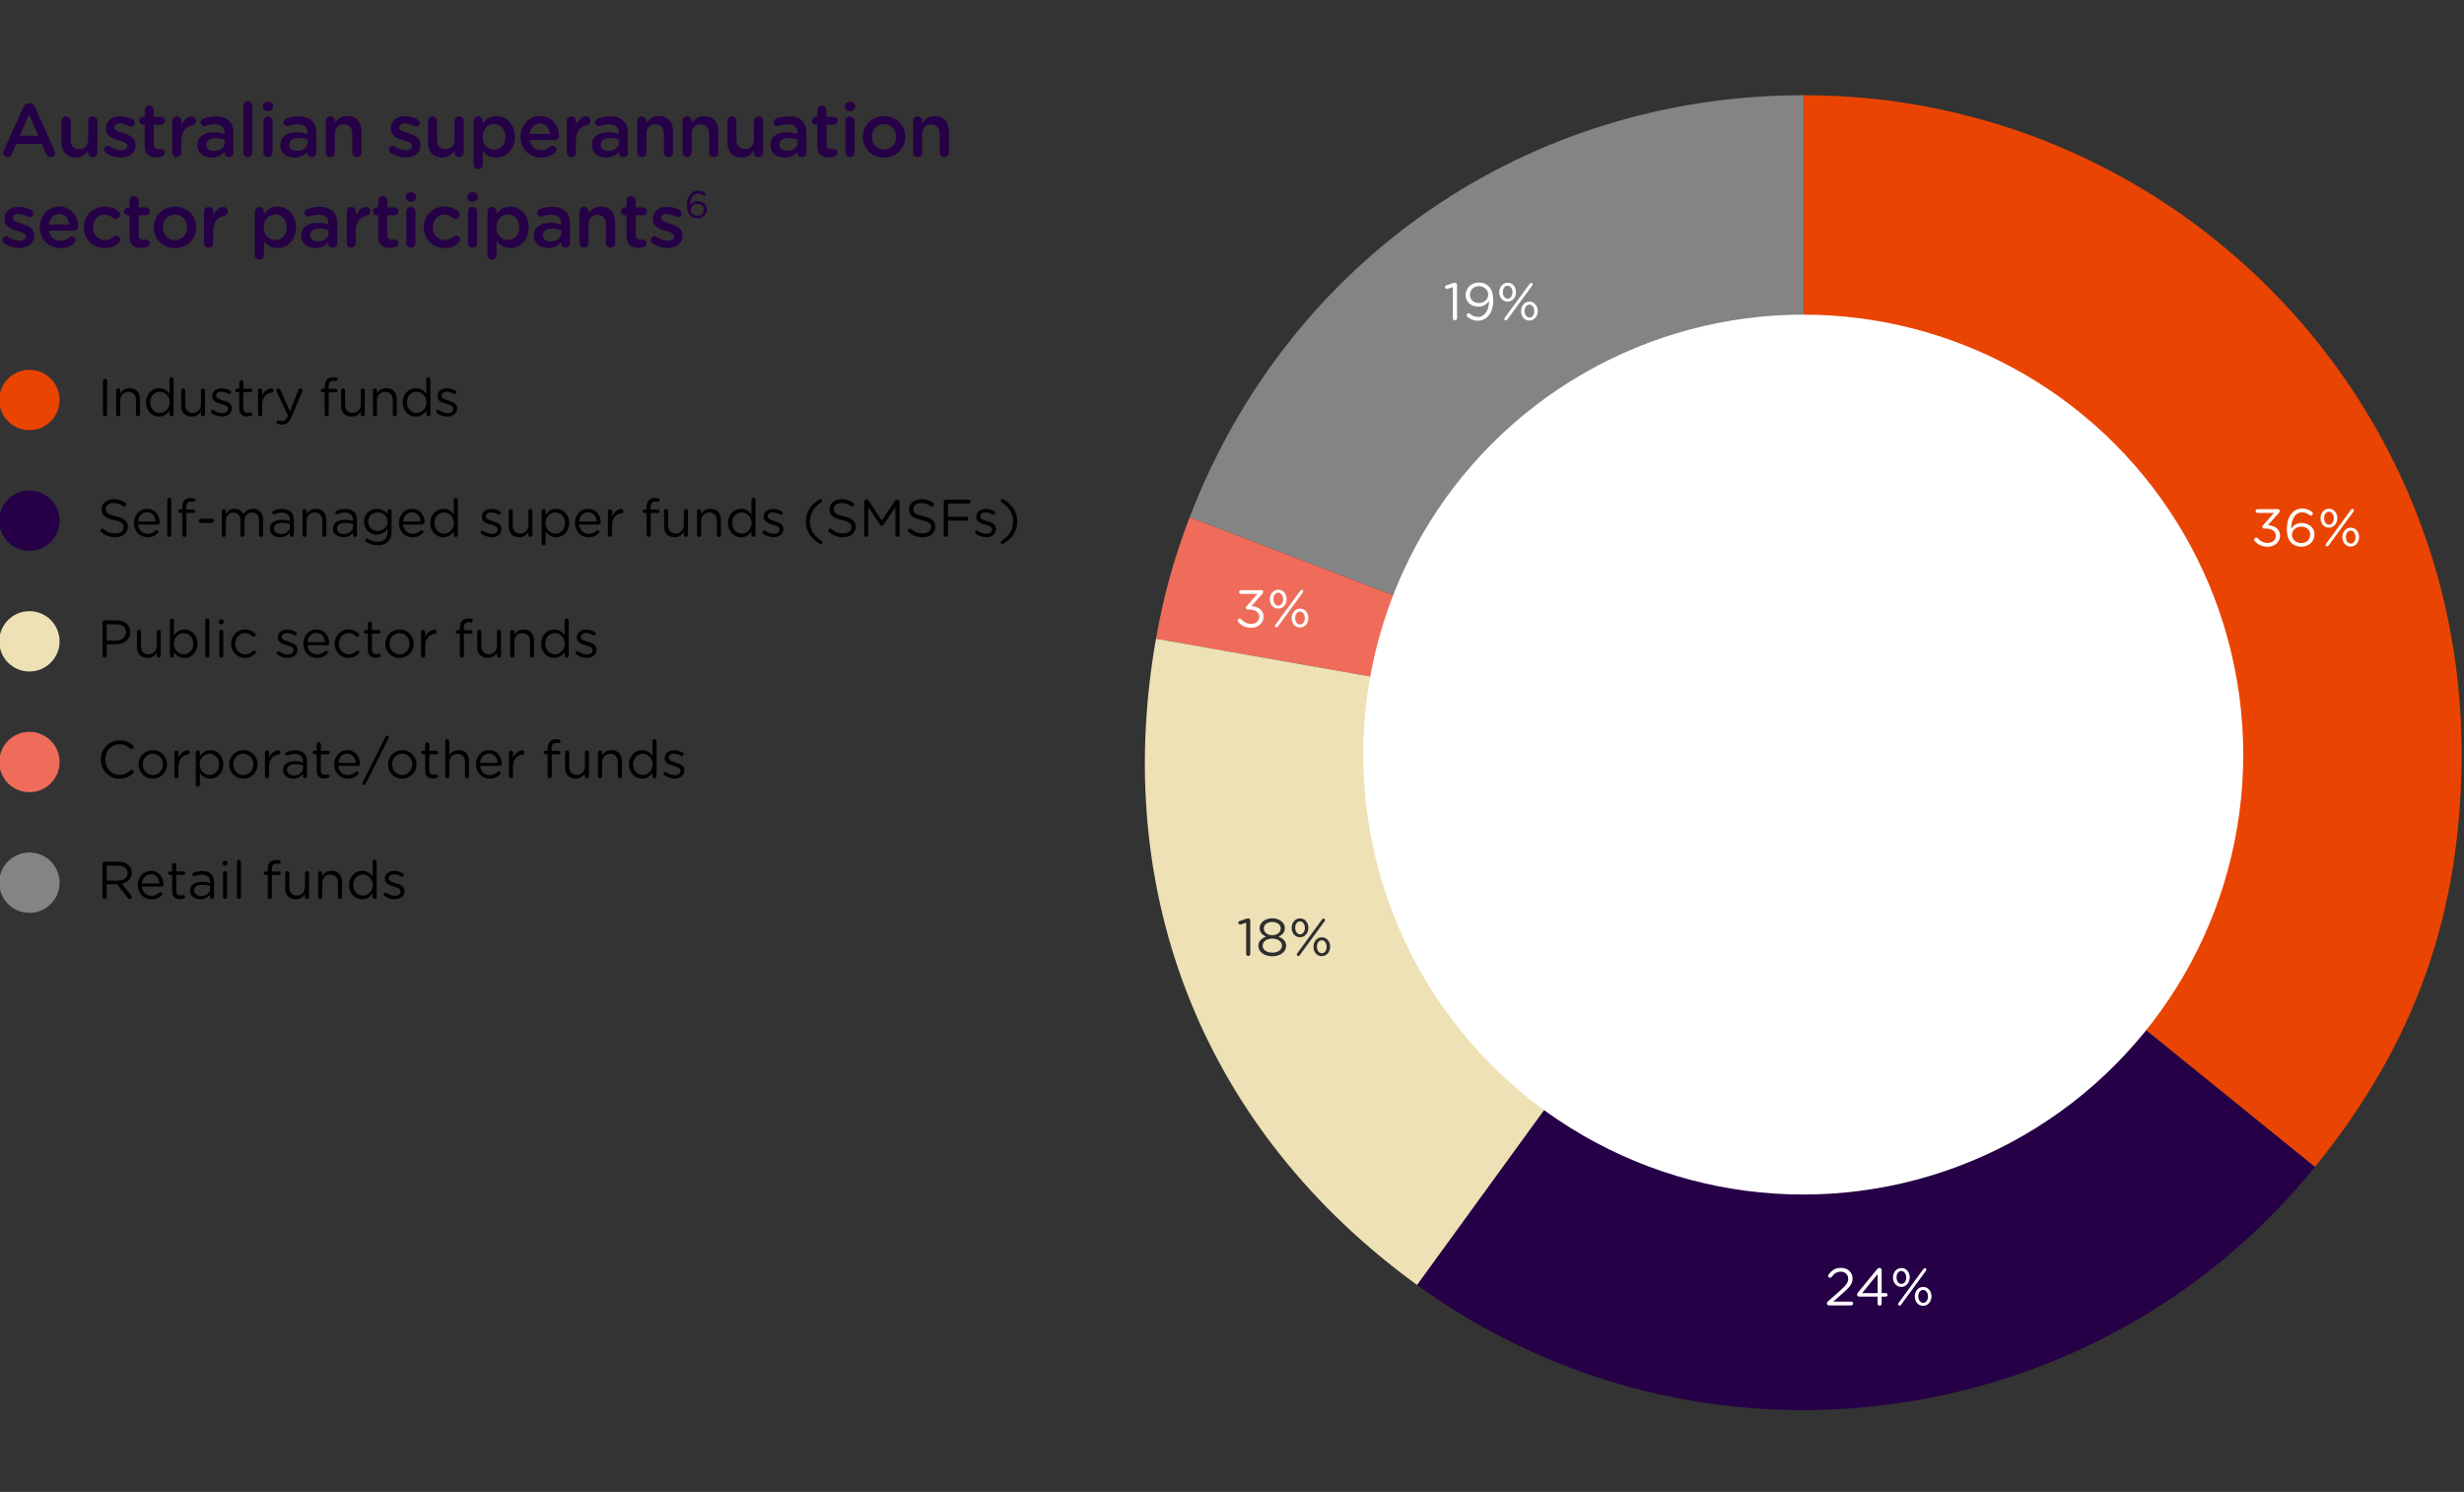 <?xml version="1.0" encoding="UTF-8"?><svg id="Foreground" xmlns="http://www.w3.org/2000/svg" viewBox="0 0 980 593.47"><rect x="0" y="0" width="980" height="593.47" fill="#333333" stroke="none"/><defs><style>.cls-1{fill:#260046;}.cls-2{fill:#ede1b5;}.cls-3{fill:#fff;}.cls-4{fill:#848484;}.cls-5{fill:#ea4403;}.cls-6{fill:#f06c5a;}.cls-7{fill:#2e2e2e;}</style></defs><path class="cls-4" d="M717.42,299.5l-244.25-93.76c39.35-102.52,134.43-167.87,244.25-167.87v261.62Z"/><path class="cls-6" d="M717.42,299.5l-257.65-45.43c3.01-17.08,7.19-32.14,13.4-48.33l244.25,93.76Z"/><path class="cls-2" d="M717.42,299.5l-153.78,211.66c-84.17-61.15-121.94-154.64-103.87-257.09l257.65,45.43Z"/><path class="cls-1" d="M717.42,299.5l203.32,164.65c-87.29,107.8-244.88,128.55-357.1,47.01l153.78-211.66Z"/><path class="cls-5" d="M717.42,299.5V37.88c144.49,0,261.62,117.13,261.62,261.62,0,63.58-18.29,115.24-58.3,164.65l-203.32-164.65Z"/><path d="M40.93,151.52c0-.46.38-.84.82-.84s.84.38.84.84v13.23c0,.46-.38.84-.84.84s-.82-.38-.82-.84v-13.23Z"/><path d="M46.2,155.34c0-.44.36-.82.8-.82s.82.36.82.82v1.18c.71-1.18,1.85-2.12,3.72-2.12,2.62,0,4.16,1.76,4.16,4.35v6.03c0,.46-.36.82-.8.82s-.82-.36-.82-.82v-5.63c0-2.02-1.09-3.28-3-3.28s-3.25,1.37-3.25,3.4v5.5c0,.46-.34.82-.8.82s-.82-.36-.82-.82v-9.43Z"/><path d="M69.04,164.77c0,.46-.36.82-.8.82s-.82-.36-.82-.82v-1.47c-.88,1.3-2.16,2.42-4.16,2.42-2.6,0-5.19-2.06-5.19-5.63v-.04c0-3.55,2.58-5.65,5.19-5.65,2.02,0,3.32,1.09,4.16,2.31v-5.84c0-.46.34-.82.8-.82s.82.36.82.82v13.9ZM59.74,160.02v.04c0,2.56,1.78,4.2,3.82,4.2s3.93-1.7,3.93-4.2v-.04c0-2.5-1.91-4.18-3.93-4.18s-3.82,1.55-3.82,4.18Z"/><path d="M81.54,164.77c0,.44-.34.82-.8.82s-.8-.36-.8-.82v-1.18c-.73,1.18-1.85,2.12-3.72,2.12-2.62,0-4.16-1.76-4.16-4.35v-6.03c0-.46.34-.82.8-.82s.82.36.82.82v5.63c0,2.02,1.09,3.28,3,3.28s3.25-1.37,3.25-3.4v-5.5c0-.46.34-.82.8-.82s.8.36.8.82v9.43Z"/><path d="M84.16,164.33c-.15-.11-.29-.32-.29-.59,0-.38.31-.69.71-.69.15,0,.29.04.4.13,1.11.76,2.27,1.16,3.44,1.16,1.3,0,2.25-.67,2.25-1.72v-.04c0-1.09-1.28-1.51-2.71-1.91-1.7-.48-3.59-1.07-3.59-3.07v-.04c0-1.87,1.55-3.11,3.7-3.11,1.15,0,2.41.36,3.46.92.21.13.4.36.4.67,0,.38-.31.69-.71.69-.15,0-.27-.04-.36-.08-.92-.53-1.91-.84-2.83-.84-1.28,0-2.1.67-2.1,1.57v.04c0,1.03,1.34,1.43,2.79,1.87,1.68.5,3.49,1.15,3.49,3.11v.04c0,2.06-1.7,3.25-3.86,3.25-1.43,0-3-.52-4.18-1.36Z"/><path d="M95.15,162.6v-6.55h-.88c-.38,0-.71-.34-.71-.71,0-.4.34-.71.71-.71h.88v-2.56c0-.44.34-.82.8-.82s.82.38.82.82v2.56h2.81c.4,0,.73.34.73.71,0,.4-.34.71-.73.71h-2.81v6.34c0,1.32.73,1.81,1.83,1.81.57,0,.86-.15.99-.15.38,0,.69.32.69.69,0,.29-.19.52-.46.63-.46.19-.97.29-1.6.29-1.74,0-3.07-.86-3.07-3.07Z"/><path d="M102.64,155.34c0-.44.36-.82.8-.82s.82.36.82.82v2.04c.8-1.81,2.37-2.9,3.74-2.9.48,0,.8.36.8.82s-.29.76-.71.82c-2.1.25-3.82,1.83-3.82,4.96v3.7c0,.44-.34.82-.8.82s-.82-.36-.82-.82v-9.43Z"/><path d="M110.52,168.59c-.25-.1-.5-.31-.5-.69,0-.4.34-.69.69-.69.15,0,.27.04.4.08.31.11.63.19,1.18.19,1.01,0,1.6-.61,2.18-1.93l.08-.17-4.54-9.62c-.06-.15-.1-.29-.1-.44,0-.44.36-.8.82-.8s.67.27.82.63l3.78,8.52,3.36-8.54c.13-.34.36-.61.78-.61.44,0,.8.36.8.8,0,.13-.04.27-.08.4l-4.24,10.12c-.94,2.25-1.99,3.07-3.63,3.07-.71,0-1.24-.13-1.78-.32Z"/><path d="M129.13,156.05h-.88c-.4,0-.69-.32-.69-.71,0-.38.31-.69.69-.69h.88v-.94c0-1.24.34-2.18.94-2.79.55-.55,1.34-.84,2.33-.84.52,0,.92.04,1.28.13.31.06.59.34.59.69,0,.42-.36.73-.78.69-.27-.04-.57-.1-.88-.1-1.26,0-1.89.76-1.89,2.31v.88h2.81c.4,0,.71.29.71.69,0,.38-.31.69-.71.69h-2.79v8.71c0,.44-.34.82-.8.82s-.82-.38-.82-.82v-8.71Z"/><path d="M145.1,164.77c0,.44-.34.82-.8.82s-.8-.36-.8-.82v-1.18c-.73,1.18-1.85,2.12-3.72,2.12-2.62,0-4.16-1.76-4.16-4.35v-6.03c0-.46.34-.82.8-.82s.82.36.82.82v5.63c0,2.02,1.09,3.28,3,3.28s3.25-1.37,3.25-3.4v-5.5c0-.46.34-.82.8-.82s.8.36.8.82v9.43Z"/><path d="M148.32,155.34c0-.44.36-.82.8-.82s.82.36.82.82v1.18c.71-1.18,1.85-2.12,3.72-2.12,2.62,0,4.16,1.76,4.16,4.35v6.03c0,.46-.36.82-.8.82s-.82-.36-.82-.82v-5.63c0-2.02-1.09-3.28-3-3.28s-3.25,1.37-3.25,3.4v5.5c0,.46-.34.82-.8.82s-.82-.36-.82-.82v-9.43Z"/><path d="M171.17,164.77c0,.46-.36.82-.8.82s-.82-.36-.82-.82v-1.47c-.88,1.3-2.16,2.42-4.16,2.42-2.6,0-5.19-2.06-5.19-5.63v-.04c0-3.55,2.58-5.65,5.19-5.65,2.02,0,3.32,1.09,4.16,2.31v-5.84c0-.46.34-.82.8-.82s.82.36.82.82v13.9ZM161.86,160.02v.04c0,2.56,1.78,4.2,3.82,4.2s3.93-1.7,3.93-4.2v-.04c0-2.5-1.91-4.18-3.93-4.18s-3.82,1.55-3.82,4.18Z"/><path d="M173.77,164.33c-.15-.11-.29-.32-.29-.59,0-.38.31-.69.71-.69.15,0,.29.04.4.13,1.11.76,2.27,1.16,3.44,1.16,1.3,0,2.25-.67,2.25-1.72v-.04c0-1.09-1.28-1.51-2.71-1.91-1.7-.48-3.59-1.07-3.59-3.07v-.04c0-1.87,1.55-3.11,3.7-3.11,1.15,0,2.41.36,3.46.92.21.13.4.36.4.67,0,.38-.31.69-.71.69-.15,0-.27-.04-.36-.08-.92-.53-1.91-.84-2.83-.84-1.28,0-2.1.67-2.1,1.57v.04c0,1.03,1.34,1.43,2.79,1.87,1.68.5,3.49,1.15,3.49,3.11v.04c0,2.06-1.7,3.25-3.86,3.25-1.43,0-3-.52-4.18-1.36Z"/><path d="M40.25,211.72c-.19-.13-.31-.36-.31-.63,0-.46.36-.82.8-.82.21,0,.4.08.5.19,1.39,1.18,2.77,1.74,4.64,1.74,1.97,0,3.28-1.05,3.28-2.5v-.04c0-1.36-.73-2.14-3.82-2.79-3.38-.74-4.93-1.83-4.93-4.24v-.04c0-2.31,2.04-4.01,4.83-4.01,1.93,0,3.34.48,4.68,1.45.17.13.36.36.36.67,0,.44-.36.8-.8.8-.19,0-.34-.04-.48-.15-1.24-.9-2.44-1.28-3.8-1.28-1.91,0-3.13,1.05-3.13,2.37v.04c0,1.39.76,2.16,3.99,2.86,3.28.71,4.79,1.91,4.79,4.16v.04c0,2.52-2.1,4.16-5.02,4.16-2.14,0-3.93-.67-5.56-1.97Z"/><path d="M58.69,213.73c-2.98,0-5.42-2.29-5.42-5.65v-.04c0-3.13,2.2-5.65,5.21-5.65,3.21,0,5.04,2.62,5.04,5.5,0,.44-.36.76-.76.76h-7.85c.23,2.35,1.89,3.67,3.82,3.67,1.34,0,2.33-.53,3.13-1.26.13-.11.27-.19.46-.19.4,0,.71.32.71.69,0,.19-.08.38-.25.52-1.03.99-2.25,1.64-4.09,1.64ZM61.9,207.45c-.17-1.97-1.3-3.7-3.46-3.7-1.89,0-3.32,1.57-3.53,3.7h6.99Z"/><path d="M66.52,198.87c0-.44.36-.82.8-.82s.82.38.82.82v13.9c0,.46-.34.82-.8.82s-.82-.36-.82-.82v-13.9Z"/><path d="M72.51,204.05h-.88c-.4,0-.69-.32-.69-.71,0-.38.31-.69.69-.69h.88v-.94c0-1.24.34-2.18.94-2.79.55-.55,1.34-.84,2.33-.84.52,0,.92.04,1.28.13.31.06.59.34.59.69,0,.42-.36.73-.78.69-.27-.04-.57-.1-.88-.1-1.26,0-1.89.76-1.89,2.31v.88h2.81c.4,0,.71.29.71.69,0,.38-.31.69-.71.69h-2.79v8.71c0,.44-.34.82-.8.82s-.82-.38-.82-.82v-8.71Z"/><path d="M79.06,207.16c0-.44.38-.84.84-.84h4.37c.46,0,.84.4.84.84s-.38.86-.84.86h-4.37c-.46,0-.84-.4-.84-.86Z"/><path d="M88.18,203.34c0-.44.36-.82.8-.82s.82.36.82.82v1.11c.71-1.07,1.68-2.06,3.51-2.06s2.9.95,3.49,2.16c.78-1.2,1.93-2.16,3.82-2.16,2.5,0,4.03,1.68,4.03,4.37v6c0,.46-.36.82-.8.82s-.82-.36-.82-.82v-5.63c0-2.1-1.05-3.28-2.81-3.28-1.64,0-2.98,1.22-2.98,3.36v5.54c0,.46-.36.82-.82.82s-.8-.36-.8-.82v-5.67c0-2.04-1.07-3.23-2.79-3.23s-3.02,1.43-3.02,3.42v5.48c0,.46-.34.82-.8.82s-.82-.36-.82-.82v-9.43Z"/><path d="M107.33,210.33v-.04c0-2.29,1.89-3.51,4.64-3.51,1.39,0,2.37.19,3.34.46v-.38c0-1.95-1.2-2.96-3.23-2.96-1.09,0-2.02.25-2.81.61-.1.04-.21.06-.29.06-.38,0-.71-.31-.71-.69,0-.34.23-.59.44-.67,1.07-.46,2.16-.74,3.55-.74,1.53,0,2.71.4,3.51,1.2.73.73,1.11,1.78,1.11,3.17v5.94c0,.46-.34.8-.78.8s-.78-.34-.78-.76v-.99c-.76.99-2.02,1.87-3.93,1.87-2.02,0-4.05-1.16-4.05-3.38ZM115.33,209.49v-1.05c-.8-.23-1.87-.46-3.19-.46-2.04,0-3.17.88-3.17,2.25v.04c0,1.36,1.26,2.16,2.73,2.16,1.99,0,3.63-1.22,3.63-2.94Z"/><path d="M120.31,203.34c0-.44.36-.82.8-.82s.82.36.82.82v1.18c.71-1.18,1.85-2.12,3.72-2.12,2.62,0,4.16,1.76,4.16,4.35v6.03c0,.46-.36.82-.8.82s-.82-.36-.82-.82v-5.63c0-2.02-1.09-3.28-3-3.28s-3.25,1.37-3.25,3.4v5.5c0,.46-.34.82-.8.82s-.82-.36-.82-.82v-9.43Z"/><path d="M132.42,210.33v-.04c0-2.29,1.89-3.51,4.64-3.51,1.39,0,2.37.19,3.34.46v-.38c0-1.95-1.2-2.96-3.23-2.96-1.09,0-2.02.25-2.81.61-.1.04-.21.06-.29.06-.38,0-.71-.31-.71-.69,0-.34.23-.59.44-.67,1.07-.46,2.16-.74,3.55-.74,1.53,0,2.71.4,3.51,1.2.73.73,1.11,1.78,1.11,3.17v5.94c0,.46-.34.8-.78.8s-.78-.34-.78-.76v-.99c-.76.99-2.02,1.87-3.93,1.87-2.02,0-4.05-1.16-4.05-3.38ZM140.42,209.49v-1.05c-.8-.23-1.87-.46-3.19-.46-2.04,0-3.17.88-3.17,2.25v.04c0,1.36,1.26,2.16,2.73,2.16,1.99,0,3.63-1.22,3.63-2.94Z"/><path d="M145.67,215.6c-.25-.13-.42-.38-.42-.67,0-.36.36-.71.73-.71.15,0,.25.04.36.1,1.13.76,2.44,1.18,3.84,1.18,2.39,0,3.95-1.32,3.95-3.86v-1.28c-.94,1.26-2.27,2.29-4.26,2.29-2.6,0-5.1-1.95-5.1-5.08v-.04c0-3.17,2.52-5.12,5.1-5.12,2.04,0,3.36,1.01,4.24,2.18v-1.24c0-.44.34-.82.8-.82s.82.38.82.82v8.25c0,1.68-.5,2.96-1.39,3.84-.97.97-2.41,1.45-4.14,1.45s-3.17-.44-4.54-1.28ZM154.18,207.54v-.04c0-2.23-1.93-3.67-3.99-3.67s-3.76,1.43-3.76,3.65v.04c0,2.18,1.74,3.7,3.76,3.7s3.99-1.49,3.99-3.67Z"/><path d="M164.09,213.73c-2.98,0-5.42-2.29-5.42-5.65v-.04c0-3.13,2.2-5.65,5.21-5.65,3.21,0,5.04,2.62,5.04,5.5,0,.44-.36.76-.76.76h-7.85c.23,2.35,1.89,3.67,3.82,3.67,1.34,0,2.33-.53,3.13-1.26.13-.11.27-.19.46-.19.4,0,.71.32.71.69,0,.19-.08.38-.25.52-1.03.99-2.25,1.64-4.09,1.64ZM167.3,207.45c-.17-1.97-1.3-3.7-3.46-3.7-1.89,0-3.32,1.57-3.53,3.7h6.99Z"/><path d="M182.11,212.77c0,.46-.36.82-.8.82s-.82-.36-.82-.82v-1.47c-.88,1.3-2.16,2.42-4.16,2.42-2.6,0-5.19-2.06-5.19-5.63v-.04c0-3.55,2.58-5.65,5.19-5.65,2.02,0,3.32,1.09,4.16,2.31v-5.84c0-.46.34-.82.8-.82s.82.36.82.82v13.9ZM172.81,208.02v.04c0,2.56,1.78,4.2,3.82,4.2s3.93-1.7,3.93-4.2v-.04c0-2.5-1.91-4.18-3.93-4.18s-3.82,1.55-3.82,4.18Z"/><path d="M191.43,212.33c-.15-.11-.29-.32-.29-.59,0-.38.31-.69.71-.69.15,0,.29.04.4.13,1.11.76,2.27,1.16,3.44,1.16,1.3,0,2.25-.67,2.25-1.72v-.04c0-1.09-1.28-1.51-2.71-1.91-1.7-.48-3.59-1.07-3.59-3.07v-.04c0-1.87,1.55-3.11,3.7-3.11,1.15,0,2.41.36,3.46.92.21.13.4.36.4.67,0,.38-.31.69-.71.69-.15,0-.27-.04-.36-.08-.92-.53-1.91-.84-2.83-.84-1.28,0-2.1.67-2.1,1.57v.04c0,1.03,1.34,1.43,2.79,1.87,1.68.5,3.49,1.15,3.49,3.11v.04c0,2.06-1.7,3.25-3.86,3.25-1.43,0-3-.52-4.18-1.36Z"/><path d="M211.78,212.77c0,.44-.34.82-.8.82s-.8-.36-.8-.82v-1.18c-.73,1.18-1.85,2.12-3.72,2.12-2.62,0-4.16-1.76-4.16-4.35v-6.03c0-.46.34-.82.8-.82s.82.36.82.82v5.63c0,2.02,1.09,3.28,3,3.28s3.25-1.37,3.25-3.4v-5.5c0-.46.34-.82.8-.82s.8.36.8.82v9.43Z"/><path d="M215.41,203.34c0-.46.36-.82.8-.82s.82.36.82.82v1.47c.88-1.3,2.16-2.42,4.16-2.42,2.6,0,5.19,2.06,5.19,5.63v.04c0,3.55-2.56,5.65-5.19,5.65-2.02,0-3.32-1.09-4.16-2.31v4.72c0,.46-.34.82-.8.82s-.82-.36-.82-.82v-12.79ZM224.72,208.08v-.04c0-2.56-1.76-4.2-3.82-4.2s-3.93,1.7-3.93,4.18v.04c0,2.52,1.91,4.2,3.93,4.2s3.82-1.55,3.82-4.18Z"/><path d="M234.1,213.73c-2.98,0-5.42-2.29-5.42-5.65v-.04c0-3.13,2.2-5.65,5.21-5.65,3.21,0,5.04,2.62,5.04,5.5,0,.44-.36.76-.76.76h-7.85c.23,2.35,1.89,3.67,3.82,3.67,1.34,0,2.33-.53,3.13-1.26.13-.11.27-.19.46-.19.4,0,.71.32.71.69,0,.19-.08.38-.25.52-1.03.99-2.25,1.64-4.09,1.64ZM237.32,207.45c-.17-1.97-1.3-3.7-3.46-3.7-1.89,0-3.32,1.57-3.53,3.7h6.99Z"/><path d="M241.79,203.34c0-.44.36-.82.8-.82s.82.36.82.82v2.04c.8-1.81,2.37-2.9,3.74-2.9.48,0,.8.36.8.82s-.29.76-.71.82c-2.1.25-3.82,1.83-3.82,4.96v3.7c0,.44-.34.82-.8.82s-.82-.36-.82-.82v-9.43Z"/><path d="M257.2,204.05h-.88c-.4,0-.69-.32-.69-.71,0-.38.31-.69.69-.69h.88v-.94c0-1.24.34-2.18.94-2.79.55-.55,1.34-.84,2.33-.84.52,0,.92.04,1.28.13.31.06.59.34.59.69,0,.42-.36.73-.78.69-.27-.04-.57-.1-.88-.1-1.26,0-1.89.76-1.89,2.31v.88h2.81c.4,0,.71.29.71.69,0,.38-.31.69-.71.69h-2.79v8.71c0,.44-.34.82-.8.82s-.82-.38-.82-.82v-8.71Z"/><path d="M273.6,212.77c0,.44-.34.82-.8.82s-.8-.36-.8-.82v-1.18c-.73,1.18-1.85,2.12-3.72,2.12-2.62,0-4.16-1.76-4.16-4.35v-6.03c0-.46.34-.82.8-.82s.82.36.82.82v5.63c0,2.02,1.09,3.28,3,3.28s3.25-1.37,3.25-3.4v-5.5c0-.46.34-.82.8-.82s.8.36.8.82v9.43Z"/><path d="M277.24,203.34c0-.44.36-.82.8-.82s.82.36.82.82v1.18c.71-1.18,1.85-2.12,3.72-2.12,2.62,0,4.16,1.76,4.16,4.35v6.03c0,.46-.36.82-.8.82s-.82-.36-.82-.82v-5.63c0-2.02-1.09-3.28-3-3.28s-3.25,1.37-3.25,3.4v5.5c0,.46-.34.82-.8.82s-.82-.36-.82-.82v-9.43Z"/><path d="M300.5,212.77c0,.46-.36.82-.8.82s-.82-.36-.82-.82v-1.47c-.88,1.3-2.16,2.42-4.16,2.42-2.6,0-5.19-2.06-5.19-5.63v-.04c0-3.55,2.58-5.65,5.19-5.65,2.02,0,3.32,1.09,4.16,2.31v-5.84c0-.46.34-.82.8-.82s.82.36.82.82v13.9ZM291.2,208.02v.04c0,2.56,1.78,4.2,3.82,4.2s3.93-1.7,3.93-4.2v-.04c0-2.5-1.91-4.18-3.93-4.18s-3.82,1.55-3.82,4.18Z"/><path d="M303.53,212.33c-.15-.11-.29-.32-.29-.59,0-.38.31-.69.71-.69.15,0,.29.04.4.13,1.11.76,2.27,1.16,3.44,1.16,1.3,0,2.25-.67,2.25-1.72v-.04c0-1.09-1.28-1.51-2.71-1.91-1.7-.48-3.59-1.07-3.59-3.07v-.04c0-1.87,1.55-3.11,3.7-3.11,1.15,0,2.41.36,3.46.92.21.13.4.36.4.67,0,.38-.31.69-.71.69-.15,0-.27-.04-.36-.08-.92-.53-1.91-.84-2.83-.84-1.28,0-2.1.67-2.1,1.57v.04c0,1.03,1.34,1.43,2.79,1.87,1.68.5,3.49,1.15,3.49,3.11v.04c0,2.06-1.7,3.25-3.86,3.25-1.43,0-3-.52-4.18-1.36Z"/><path d="M326.02,216.27c-3.53-2.08-5.52-5.04-5.52-8.82s1.99-6.74,5.52-8.82c.04-.04.21-.08.38-.08.34,0,.63.29.63.63,0,.27-.13.44-.31.57-2.98,1.95-4.58,4.45-4.58,7.71s1.6,5.75,4.58,7.71c.19.13.31.29.31.57,0,.34-.29.63-.63.63-.17,0-.34-.04-.38-.08Z"/><path d="M329.74,211.72c-.19-.13-.31-.36-.31-.63,0-.46.36-.82.8-.82.21,0,.4.08.5.19,1.39,1.18,2.77,1.74,4.64,1.74,1.97,0,3.28-1.05,3.28-2.5v-.04c0-1.36-.73-2.14-3.82-2.79-3.38-.74-4.93-1.83-4.93-4.24v-.04c0-2.31,2.04-4.01,4.83-4.01,1.93,0,3.34.48,4.68,1.45.17.13.36.36.36.67,0,.44-.36.8-.8.8-.19,0-.34-.04-.48-.15-1.24-.9-2.44-1.28-3.8-1.28-1.91,0-3.13,1.05-3.13,2.37v.04c0,1.39.76,2.16,3.99,2.86,3.28.71,4.79,1.91,4.79,4.16v.04c0,2.52-2.1,4.16-5.02,4.16-2.14,0-3.93-.67-5.56-1.97Z"/><path d="M343.7,199.54c0-.44.38-.82.82-.82h.19c.36,0,.61.19.78.44l5.25,7.89,5.25-7.89c.17-.27.44-.44.78-.44h.19c.44,0,.82.38.82.82v13.21c0,.46-.38.84-.82.84s-.84-.4-.84-.84v-10.96l-4.7,6.91c-.19.27-.4.42-.69.42s-.53-.15-.71-.42l-4.68-6.89v10.96c0,.46-.36.82-.82.82s-.8-.36-.8-.82v-13.23Z"/><path d="M361.41,211.72c-.19-.13-.32-.36-.32-.63,0-.46.36-.82.8-.82.21,0,.4.08.5.19,1.38,1.18,2.77,1.74,4.64,1.74,1.97,0,3.28-1.05,3.28-2.5v-.04c0-1.36-.74-2.14-3.82-2.79-3.38-.74-4.93-1.83-4.93-4.24v-.04c0-2.31,2.04-4.01,4.83-4.01,1.93,0,3.34.48,4.68,1.45.17.13.36.36.36.67,0,.44-.36.8-.8.8-.19,0-.34-.04-.48-.15-1.24-.9-2.44-1.28-3.8-1.28-1.91,0-3.13,1.05-3.13,2.37v.04c0,1.39.76,2.16,3.99,2.86,3.28.71,4.79,1.91,4.79,4.16v.04c0,2.52-2.1,4.16-5.02,4.16-2.14,0-3.93-.67-5.56-1.97Z"/><path d="M375.37,199.62c0-.46.38-.84.82-.84h9.09c.42,0,.76.34.76.76s-.34.78-.76.78h-8.25v5.25h7.31c.42,0,.76.34.76.76s-.34.76-.76.76h-7.31v5.67c0,.46-.38.84-.84.84s-.82-.38-.82-.84v-13.12Z"/><path d="M388.08,212.33c-.15-.11-.29-.32-.29-.59,0-.38.31-.69.71-.69.15,0,.29.04.4.13,1.11.76,2.27,1.16,3.44,1.16,1.3,0,2.25-.67,2.25-1.72v-.04c0-1.09-1.28-1.51-2.71-1.91-1.7-.48-3.59-1.07-3.59-3.07v-.04c0-1.87,1.55-3.11,3.7-3.11,1.15,0,2.41.36,3.46.92.21.13.4.36.4.67,0,.38-.31.69-.71.69-.15,0-.27-.04-.36-.08-.92-.53-1.91-.84-2.83-.84-1.28,0-2.1.67-2.1,1.57v.04c0,1.03,1.34,1.43,2.79,1.87,1.68.5,3.49,1.15,3.49,3.11v.04c0,2.06-1.7,3.25-3.86,3.25-1.43,0-3-.52-4.18-1.36Z"/><path d="M398.05,215.73c0-.27.12-.44.31-.57,2.98-1.95,4.58-4.45,4.58-7.71s-1.6-5.75-4.58-7.71c-.19-.13-.31-.29-.31-.57,0-.34.29-.63.63-.63.17,0,.34.04.38.08,3.53,2.08,5.52,5.04,5.52,8.82s-1.99,6.74-5.52,8.82c-.04.04-.21.08-.38.08-.34,0-.63-.29-.63-.63Z"/><path class="cls-1" d="M1.5,59.94l7.8-17.4c.42-.93,1.17-1.5,2.22-1.5h.18c1.05,0,1.77.57,2.19,1.5l7.8,17.4c.15.27.21.54.21.78,0,.99-.75,1.77-1.74,1.77-.87,0-1.47-.51-1.8-1.29l-1.71-3.93H6.45l-1.77,4.05c-.3.75-.93,1.17-1.71,1.17-.96,0-1.71-.75-1.71-1.71,0-.27.09-.54.24-.84ZM15.24,54l-3.69-8.49-3.69,8.49h7.38Z"/><path class="cls-1" d="M38.73,60.69c0,.99-.81,1.8-1.83,1.8s-1.83-.78-1.83-1.8v-.81c-1.02,1.5-2.49,2.79-4.95,2.79-3.57,0-5.64-2.4-5.64-6.09v-8.43c0-1.02.81-1.83,1.8-1.83s1.83.81,1.83,1.83v7.35c0,2.46,1.23,3.84,3.39,3.84s3.57-1.44,3.57-3.9v-7.29c0-1.02.81-1.83,1.83-1.83s1.83.81,1.83,1.83v12.54Z"/><path class="cls-1" d="M42.06,60.75c-.39-.21-.69-.66-.69-1.26,0-.81.63-1.47,1.47-1.47.3,0,.57.09.78.21,1.53,1.02,3.12,1.53,4.56,1.53,1.56,0,2.46-.66,2.46-1.71v-.06c0-1.23-1.68-1.65-3.54-2.22-2.34-.66-4.95-1.62-4.95-4.65v-.06c0-3,2.49-4.83,5.64-4.83,1.68,0,3.45.48,4.98,1.29.51.27.87.75.87,1.38,0,.84-.66,1.47-1.5,1.47-.3,0-.48-.06-.72-.18-1.29-.66-2.61-1.08-3.72-1.08-1.41,0-2.22.66-2.22,1.56v.06c0,1.17,1.71,1.65,3.57,2.25,2.31.72,4.92,1.77,4.92,4.62v.06c0,3.33-2.58,4.98-5.88,4.98-2.01,0-4.2-.63-6.03-1.89Z"/><path class="cls-1" d="M57.54,57.96v-8.34h-.6c-.87,0-1.56-.69-1.56-1.56s.69-1.56,1.56-1.56h.6v-2.7c0-.99.81-1.8,1.83-1.8s1.8.81,1.8,1.8v2.7h2.85c.87,0,1.59.69,1.59,1.56s-.72,1.56-1.59,1.56h-2.85v7.77c0,1.41.72,1.98,1.95,1.98.42,0,.78-.09.9-.09.81,0,1.53.66,1.53,1.5,0,.66-.45,1.2-.96,1.41-.78.27-1.53.42-2.49.42-2.67,0-4.56-1.17-4.56-4.65Z"/><path class="cls-1" d="M68.52,48.15c0-1.02.78-1.83,1.8-1.83s1.83.81,1.83,1.83v1.62c.84-1.98,2.4-3.48,3.99-3.48,1.14,0,1.8.75,1.8,1.8,0,.96-.63,1.59-1.44,1.74-2.58.45-4.35,2.43-4.35,6.18v4.68c0,.99-.81,1.8-1.83,1.8s-1.8-.78-1.8-1.8v-12.54Z"/><path class="cls-1" d="M78.51,57.78v-.06c0-3.42,2.67-5.1,6.54-5.1,1.77,0,3.03.27,4.26.66v-.39c0-2.25-1.38-3.45-3.93-3.45-1.38,0-2.52.24-3.51.63-.21.06-.39.09-.57.09-.84,0-1.53-.66-1.53-1.5,0-.66.45-1.23.99-1.44,1.5-.57,3.03-.93,5.1-.93,2.37,0,4.14.63,5.25,1.77,1.17,1.14,1.71,2.82,1.71,4.89v7.8c0,.99-.78,1.74-1.77,1.74-1.05,0-1.77-.72-1.77-1.53v-.6c-1.08,1.29-2.73,2.31-5.16,2.31-2.97,0-5.61-1.71-5.61-4.89ZM89.37,56.64v-1.08c-.93-.36-2.16-.63-3.6-.63-2.34,0-3.72.99-3.72,2.64v.06c0,1.53,1.35,2.4,3.09,2.4,2.4,0,4.23-1.38,4.23-3.39Z"/><path class="cls-1" d="M96.78,42.09c0-.99.78-1.8,1.8-1.8s1.83.81,1.83,1.8v18.6c0,1.02-.81,1.8-1.83,1.8s-1.8-.78-1.8-1.8v-18.6Z"/><path class="cls-1" d="M104.49,42.24c0-1.08.9-1.77,2.07-1.77s2.07.69,2.07,1.77v.18c0,1.08-.9,1.8-2.07,1.8s-2.07-.72-2.07-1.8v-.18ZM104.76,48.15c0-1.02.78-1.83,1.8-1.83s1.83.81,1.83,1.83v12.54c0,1.02-.81,1.8-1.83,1.8s-1.8-.78-1.8-1.8v-12.54Z"/><path class="cls-1" d="M111.48,57.78v-.06c0-3.42,2.67-5.1,6.54-5.1,1.77,0,3.03.27,4.26.66v-.39c0-2.25-1.38-3.45-3.93-3.45-1.38,0-2.52.24-3.51.63-.21.06-.39.09-.57.09-.84,0-1.53-.66-1.53-1.5,0-.66.45-1.23.99-1.44,1.5-.57,3.03-.93,5.1-.93,2.37,0,4.14.63,5.25,1.77,1.17,1.14,1.71,2.82,1.71,4.89v7.8c0,.99-.78,1.74-1.77,1.74-1.05,0-1.77-.72-1.77-1.53v-.6c-1.08,1.29-2.73,2.31-5.16,2.31-2.97,0-5.61-1.71-5.61-4.89ZM122.34,56.64v-1.08c-.93-.36-2.16-.63-3.6-.63-2.34,0-3.72.99-3.72,2.64v.06c0,1.53,1.35,2.4,3.09,2.4,2.4,0,4.23-1.38,4.23-3.39Z"/><path class="cls-1" d="M129.54,48.15c0-1.02.78-1.83,1.8-1.83s1.83.81,1.83,1.83v.78c1.02-1.47,2.49-2.76,4.95-2.76,3.57,0,5.64,2.4,5.64,6.06v8.46c0,1.02-.78,1.8-1.8,1.8s-1.83-.78-1.83-1.8v-7.35c0-2.46-1.23-3.87-3.39-3.87s-3.57,1.47-3.57,3.93v7.29c0,1.02-.81,1.8-1.83,1.8s-1.8-.78-1.8-1.8v-12.54Z"/><path class="cls-1" d="M155.34,60.75c-.39-.21-.69-.66-.69-1.26,0-.81.63-1.47,1.47-1.47.3,0,.57.09.78.21,1.53,1.02,3.12,1.53,4.56,1.53,1.56,0,2.46-.66,2.46-1.71v-.06c0-1.23-1.68-1.65-3.54-2.22-2.34-.66-4.95-1.62-4.95-4.65v-.06c0-3,2.49-4.83,5.64-4.83,1.68,0,3.45.48,4.98,1.29.51.27.87.75.87,1.38,0,.84-.66,1.47-1.5,1.47-.3,0-.48-.06-.72-.18-1.29-.66-2.61-1.08-3.72-1.08-1.41,0-2.22.66-2.22,1.56v.06c0,1.17,1.71,1.65,3.57,2.25,2.31.72,4.92,1.77,4.92,4.62v.06c0,3.33-2.58,4.98-5.88,4.98-2.01,0-4.2-.63-6.03-1.89Z"/><path class="cls-1" d="M184.44,60.69c0,.99-.81,1.8-1.83,1.8s-1.83-.78-1.83-1.8v-.81c-1.02,1.5-2.49,2.79-4.95,2.79-3.57,0-5.64-2.4-5.64-6.09v-8.43c0-1.02.81-1.83,1.8-1.83s1.83.81,1.83,1.83v7.35c0,2.46,1.23,3.84,3.39,3.84s3.57-1.44,3.57-3.9v-7.29c0-1.02.81-1.83,1.83-1.83s1.83.81,1.83,1.83v12.54Z"/><path class="cls-1" d="M188.37,48.15c0-1.02.78-1.83,1.8-1.83s1.83.81,1.83,1.83v.99c1.17-1.65,2.82-2.97,5.4-2.97,3.72,0,7.35,2.94,7.35,8.22v.06c0,5.25-3.6,8.22-7.35,8.22-2.64,0-4.29-1.32-5.4-2.79v5.61c0,1.02-.81,1.8-1.83,1.8s-1.8-.78-1.8-1.8v-17.34ZM201.06,54.45v-.06c0-3.06-2.07-5.07-4.53-5.07s-4.62,2.04-4.62,5.07v.06c0,3.03,2.16,5.07,4.62,5.07s4.53-1.95,4.53-5.07Z"/><path class="cls-1" d="M215.16,62.7c-4.59,0-8.13-3.33-8.13-8.22v-.06c0-4.53,3.21-8.25,7.74-8.25,5.04,0,7.53,4.14,7.53,7.8,0,1.02-.78,1.74-1.71,1.74h-9.93c.39,2.58,2.22,4.02,4.56,4.02,1.53,0,2.73-.54,3.75-1.38.27-.21.51-.33.93-.33.81,0,1.44.63,1.44,1.47,0,.45-.21.84-.48,1.11-1.44,1.29-3.24,2.1-5.7,2.1ZM218.76,53.31c-.24-2.34-1.62-4.17-4.02-4.17-2.22,0-3.78,1.71-4.11,4.17h8.13Z"/><path class="cls-1" d="M225.42,48.15c0-1.02.78-1.83,1.8-1.83s1.83.81,1.83,1.83v1.62c.84-1.98,2.4-3.48,3.99-3.48,1.14,0,1.8.75,1.8,1.8,0,.96-.63,1.59-1.44,1.74-2.58.45-4.35,2.43-4.35,6.18v4.68c0,.99-.81,1.8-1.83,1.8s-1.8-.78-1.8-1.8v-12.54Z"/><path class="cls-1" d="M235.41,57.78v-.06c0-3.42,2.67-5.1,6.54-5.1,1.77,0,3.03.27,4.26.66v-.39c0-2.25-1.38-3.45-3.93-3.45-1.38,0-2.52.24-3.51.63-.21.06-.39.09-.57.09-.84,0-1.53-.66-1.53-1.5,0-.66.45-1.23.99-1.44,1.5-.57,3.03-.93,5.1-.93,2.37,0,4.14.63,5.25,1.77,1.17,1.14,1.71,2.82,1.71,4.89v7.8c0,.99-.78,1.74-1.77,1.74-1.05,0-1.77-.72-1.77-1.53v-.6c-1.08,1.29-2.73,2.31-5.16,2.31-2.97,0-5.61-1.71-5.61-4.89ZM246.27,56.64v-1.08c-.93-.36-2.16-.63-3.6-.63-2.34,0-3.72.99-3.72,2.64v.06c0,1.53,1.35,2.4,3.09,2.4,2.4,0,4.23-1.38,4.23-3.39Z"/><path class="cls-1" d="M253.47,48.15c0-1.02.78-1.83,1.8-1.83s1.83.81,1.83,1.83v.78c1.02-1.47,2.49-2.76,4.95-2.76,3.57,0,5.64,2.4,5.64,6.06v8.46c0,1.02-.78,1.8-1.8,1.8s-1.83-.78-1.83-1.8v-7.35c0-2.46-1.23-3.87-3.39-3.87s-3.57,1.47-3.57,3.93v7.29c0,1.02-.81,1.8-1.83,1.8s-1.8-.78-1.8-1.8v-12.54Z"/><path class="cls-1" d="M271.47,48.15c0-1.02.78-1.83,1.8-1.83s1.83.81,1.83,1.83v.78c1.02-1.47,2.49-2.76,4.95-2.76,3.57,0,5.64,2.4,5.64,6.06v8.46c0,1.02-.78,1.8-1.8,1.8s-1.83-.78-1.83-1.8v-7.35c0-2.46-1.23-3.87-3.39-3.87s-3.57,1.47-3.57,3.93v7.29c0,1.02-.81,1.8-1.83,1.8s-1.8-.78-1.8-1.8v-12.54Z"/><path class="cls-1" d="M303.54,60.69c0,.99-.81,1.8-1.83,1.8s-1.83-.78-1.83-1.8v-.81c-1.02,1.5-2.49,2.79-4.95,2.79-3.57,0-5.64-2.4-5.64-6.09v-8.43c0-1.02.81-1.83,1.8-1.83s1.83.81,1.83,1.83v7.35c0,2.46,1.23,3.84,3.39,3.84s3.57-1.44,3.57-3.9v-7.29c0-1.02.81-1.83,1.83-1.83s1.83.81,1.83,1.83v12.54Z"/><path class="cls-1" d="M306.42,57.78v-.06c0-3.42,2.67-5.1,6.54-5.1,1.77,0,3.03.27,4.26.66v-.39c0-2.25-1.38-3.45-3.93-3.45-1.38,0-2.52.24-3.51.63-.21.06-.39.09-.57.09-.84,0-1.53-.66-1.53-1.5,0-.66.45-1.23.99-1.44,1.5-.57,3.03-.93,5.1-.93,2.37,0,4.14.63,5.25,1.77,1.17,1.14,1.71,2.82,1.71,4.89v7.8c0,.99-.78,1.74-1.77,1.74-1.05,0-1.77-.72-1.77-1.53v-.6c-1.08,1.29-2.73,2.31-5.16,2.31-2.97,0-5.61-1.71-5.61-4.89ZM317.28,56.64v-1.08c-.93-.36-2.16-.63-3.6-.63-2.34,0-3.72.99-3.72,2.64v.06c0,1.53,1.35,2.4,3.09,2.4,2.4,0,4.23-1.38,4.23-3.39Z"/><path class="cls-1" d="M325.08,57.96v-8.34h-.6c-.87,0-1.56-.69-1.56-1.56s.69-1.56,1.56-1.56h.6v-2.7c0-.99.81-1.8,1.83-1.8s1.8.81,1.8,1.8v2.7h2.85c.87,0,1.59.69,1.59,1.56s-.72,1.56-1.59,1.56h-2.85v7.77c0,1.41.72,1.98,1.95,1.98.42,0,.78-.09.9-.09.81,0,1.53.66,1.53,1.5,0,.66-.45,1.2-.96,1.41-.78.27-1.53.42-2.49.42-2.67,0-4.56-1.17-4.56-4.65Z"/><path class="cls-1" d="M336,42.24c0-1.08.9-1.77,2.07-1.77s2.07.69,2.07,1.77v.18c0,1.08-.9,1.8-2.07,1.8s-2.07-.72-2.07-1.8v-.18ZM336.27,48.15c0-1.02.78-1.83,1.8-1.83s1.83.81,1.83,1.83v12.54c0,1.02-.81,1.8-1.83,1.8s-1.8-.78-1.8-1.8v-12.54Z"/><path class="cls-1" d="M343.17,54.51v-.06c0-4.53,3.6-8.28,8.46-8.28s8.43,3.69,8.43,8.22v.06c0,4.5-3.6,8.25-8.49,8.25s-8.4-3.69-8.4-8.19ZM356.43,54.51v-.06c0-2.79-2.01-5.1-4.86-5.1s-4.77,2.28-4.77,5.04v.06c0,2.76,2.01,5.07,4.83,5.07s4.8-2.28,4.8-5.01Z"/><path class="cls-1" d="M363.15,48.15c0-1.02.78-1.83,1.8-1.83s1.83.81,1.83,1.83v.78c1.02-1.47,2.49-2.76,4.95-2.76,3.57,0,5.64,2.4,5.64,6.06v8.46c0,1.02-.78,1.8-1.8,1.8s-1.83-.78-1.83-1.8v-7.35c0-2.46-1.23-3.87-3.39-3.87s-3.57,1.47-3.57,3.93v7.29c0,1.02-.81,1.8-1.83,1.8s-1.8-.78-1.8-1.8v-12.54Z"/><path class="cls-1" d="M1.68,96.75c-.39-.21-.69-.66-.69-1.26,0-.81.63-1.47,1.47-1.47.3,0,.57.09.78.21,1.53,1.02,3.12,1.53,4.56,1.53,1.56,0,2.46-.66,2.46-1.71v-.06c0-1.23-1.68-1.65-3.54-2.22-2.34-.66-4.95-1.62-4.95-4.65v-.06c0-3,2.49-4.83,5.64-4.83,1.68,0,3.45.48,4.98,1.29.51.27.87.75.87,1.38,0,.84-.66,1.47-1.5,1.47-.3,0-.48-.06-.72-.18-1.29-.66-2.61-1.08-3.72-1.08-1.41,0-2.22.66-2.22,1.56v.06c0,1.17,1.71,1.65,3.57,2.25,2.31.72,4.92,1.77,4.92,4.62v.06c0,3.33-2.58,4.98-5.88,4.98-2.01,0-4.2-.63-6.03-1.89Z"/><path class="cls-1" d="M23.97,98.7c-4.59,0-8.13-3.33-8.13-8.22v-.06c0-4.53,3.21-8.25,7.74-8.25,5.04,0,7.53,4.14,7.53,7.8,0,1.02-.78,1.74-1.71,1.74h-9.93c.39,2.58,2.22,4.02,4.56,4.02,1.53,0,2.73-.54,3.75-1.38.27-.21.51-.33.93-.33.81,0,1.44.63,1.44,1.47,0,.45-.21.84-.48,1.11-1.44,1.29-3.24,2.1-5.7,2.1ZM27.57,89.31c-.24-2.34-1.62-4.17-4.02-4.17-2.22,0-3.78,1.71-4.11,4.17h8.13Z"/><path class="cls-1" d="M33.36,90.51v-.06c0-4.5,3.48-8.28,8.25-8.28,2.49,0,4.2.81,5.55,1.98.24.21.57.66.57,1.26,0,.93-.75,1.65-1.68,1.65-.45,0-.84-.18-1.08-.36-.93-.78-1.95-1.35-3.39-1.35-2.64,0-4.59,2.28-4.59,5.04v.06c0,2.82,1.95,5.07,4.74,5.07,1.44,0,2.55-.57,3.54-1.41.21-.18.57-.39.99-.39.87,0,1.56.72,1.56,1.59,0,.48-.18.87-.51,1.14-1.41,1.35-3.12,2.25-5.76,2.25-4.71,0-8.19-3.69-8.19-8.19Z"/><path class="cls-1" d="M51.51,93.96v-8.34h-.6c-.87,0-1.56-.69-1.56-1.56s.69-1.56,1.56-1.56h.6v-2.7c0-.99.81-1.8,1.83-1.8s1.8.81,1.8,1.8v2.7h2.85c.87,0,1.59.69,1.59,1.56s-.72,1.56-1.59,1.56h-2.85v7.77c0,1.41.72,1.98,1.95,1.98.42,0,.78-.09.9-.09.81,0,1.53.66,1.53,1.5,0,.66-.45,1.2-.96,1.41-.78.27-1.53.42-2.49.42-2.67,0-4.56-1.17-4.56-4.65Z"/><path class="cls-1" d="M61.17,90.51v-.06c0-4.53,3.6-8.28,8.46-8.28s8.43,3.69,8.43,8.22v.06c0,4.5-3.6,8.25-8.49,8.25s-8.4-3.69-8.4-8.19ZM74.43,90.51v-.06c0-2.79-2.01-5.1-4.86-5.1s-4.77,2.28-4.77,5.04v.06c0,2.76,2.01,5.07,4.83,5.07s4.8-2.28,4.8-5.01Z"/><path class="cls-1" d="M81.15,84.15c0-1.02.78-1.83,1.8-1.83s1.83.81,1.83,1.83v1.62c.84-1.98,2.4-3.48,3.99-3.48,1.14,0,1.8.75,1.8,1.8,0,.96-.63,1.59-1.44,1.74-2.58.45-4.35,2.43-4.35,6.18v4.68c0,.99-.81,1.8-1.83,1.8s-1.8-.78-1.8-1.8v-12.54Z"/><path class="cls-1" d="M101.34,84.15c0-1.02.78-1.83,1.8-1.83s1.83.81,1.83,1.83v.99c1.17-1.65,2.82-2.97,5.4-2.97,3.72,0,7.35,2.94,7.35,8.22v.06c0,5.25-3.6,8.22-7.35,8.22-2.64,0-4.29-1.32-5.4-2.79v5.61c0,1.02-.81,1.8-1.83,1.8s-1.8-.78-1.8-1.8v-17.34ZM114.03,90.45v-.06c0-3.06-2.07-5.07-4.53-5.07s-4.62,2.04-4.62,5.07v.06c0,3.03,2.16,5.07,4.62,5.07s4.53-1.95,4.53-5.07Z"/><path class="cls-1" d="M119.82,93.78v-.06c0-3.42,2.67-5.1,6.54-5.1,1.77,0,3.03.27,4.26.66v-.39c0-2.25-1.38-3.45-3.93-3.45-1.38,0-2.52.24-3.51.63-.21.06-.39.09-.57.09-.84,0-1.53-.66-1.53-1.5,0-.66.45-1.23.99-1.44,1.5-.57,3.03-.93,5.1-.93,2.37,0,4.14.63,5.25,1.77,1.17,1.14,1.71,2.82,1.71,4.89v7.8c0,.99-.78,1.74-1.77,1.74-1.05,0-1.77-.72-1.77-1.53v-.6c-1.08,1.29-2.73,2.31-5.16,2.31-2.97,0-5.61-1.71-5.61-4.89ZM130.68,92.64v-1.08c-.93-.36-2.16-.63-3.6-.63-2.34,0-3.72.99-3.72,2.64v.06c0,1.53,1.35,2.4,3.09,2.4,2.4,0,4.23-1.38,4.23-3.39Z"/><path class="cls-1" d="M137.88,84.15c0-1.02.78-1.83,1.8-1.83s1.83.81,1.83,1.83v1.62c.84-1.98,2.4-3.48,3.99-3.48,1.14,0,1.8.75,1.8,1.8,0,.96-.63,1.59-1.44,1.74-2.58.45-4.35,2.43-4.35,6.18v4.68c0,.99-.81,1.8-1.83,1.8s-1.8-.78-1.8-1.8v-12.54Z"/><path class="cls-1" d="M150.42,93.96v-8.34h-.6c-.87,0-1.56-.69-1.56-1.56s.69-1.56,1.56-1.56h.6v-2.7c0-.99.81-1.8,1.83-1.8s1.8.81,1.8,1.8v2.7h2.85c.87,0,1.59.69,1.59,1.56s-.72,1.56-1.59,1.56h-2.85v7.77c0,1.41.72,1.98,1.95,1.98.42,0,.78-.09.9-.09.81,0,1.53.66,1.53,1.5,0,.66-.45,1.2-.96,1.41-.78.27-1.53.42-2.49.42-2.67,0-4.56-1.17-4.56-4.65Z"/><path class="cls-1" d="M161.34,78.24c0-1.08.9-1.77,2.07-1.77s2.07.69,2.07,1.77v.18c0,1.08-.9,1.8-2.07,1.8s-2.07-.72-2.07-1.8v-.18ZM161.61,84.15c0-1.02.78-1.83,1.8-1.83s1.83.81,1.83,1.83v12.54c0,1.02-.81,1.8-1.83,1.8s-1.8-.78-1.8-1.8v-12.54Z"/><path class="cls-1" d="M168.51,90.51v-.06c0-4.5,3.48-8.28,8.25-8.28,2.49,0,4.2.81,5.55,1.98.24.21.57.66.57,1.26,0,.93-.75,1.65-1.68,1.65-.45,0-.84-.18-1.08-.36-.93-.78-1.95-1.35-3.39-1.35-2.64,0-4.59,2.28-4.59,5.04v.06c0,2.82,1.95,5.07,4.74,5.07,1.44,0,2.55-.57,3.54-1.41.21-.18.57-.39.99-.39.87,0,1.56.72,1.56,1.59,0,.48-.18.87-.51,1.14-1.41,1.35-3.12,2.25-5.76,2.25-4.71,0-8.19-3.69-8.19-8.19Z"/><path class="cls-1" d="M185.85,78.24c0-1.08.9-1.77,2.07-1.77s2.07.69,2.07,1.77v.18c0,1.08-.9,1.8-2.07,1.8s-2.07-.72-2.07-1.8v-.18ZM186.12,84.15c0-1.02.78-1.83,1.8-1.83s1.83.81,1.83,1.83v12.54c0,1.02-.81,1.8-1.83,1.8s-1.8-.78-1.8-1.8v-12.54Z"/><path class="cls-1" d="M193.89,84.15c0-1.02.78-1.83,1.8-1.83s1.83.81,1.83,1.83v.99c1.17-1.65,2.82-2.97,5.4-2.97,3.72,0,7.35,2.94,7.35,8.22v.06c0,5.25-3.6,8.22-7.35,8.22-2.64,0-4.29-1.32-5.4-2.79v5.61c0,1.02-.81,1.8-1.83,1.8s-1.8-.78-1.8-1.8v-17.34ZM206.58,90.45v-.06c0-3.06-2.07-5.07-4.53-5.07s-4.62,2.04-4.62,5.07v.06c0,3.03,2.16,5.07,4.62,5.07s4.53-1.95,4.53-5.07Z"/><path class="cls-1" d="M212.37,93.78v-.06c0-3.42,2.67-5.1,6.54-5.1,1.77,0,3.03.27,4.26.66v-.39c0-2.25-1.38-3.45-3.93-3.45-1.38,0-2.52.24-3.51.63-.21.06-.39.09-.57.09-.84,0-1.53-.66-1.53-1.5,0-.66.45-1.23.99-1.44,1.5-.57,3.03-.93,5.1-.93,2.37,0,4.14.63,5.25,1.77,1.17,1.14,1.71,2.82,1.71,4.89v7.8c0,.99-.78,1.74-1.77,1.74-1.05,0-1.77-.72-1.77-1.53v-.6c-1.08,1.29-2.73,2.31-5.16,2.31-2.97,0-5.61-1.71-5.61-4.89ZM223.23,92.64v-1.08c-.93-.36-2.16-.63-3.6-.63-2.34,0-3.72.99-3.72,2.64v.06c0,1.53,1.35,2.4,3.09,2.4,2.4,0,4.23-1.38,4.23-3.39Z"/><path class="cls-1" d="M230.43,84.15c0-1.02.78-1.83,1.8-1.83s1.83.81,1.83,1.83v.78c1.02-1.47,2.49-2.76,4.95-2.76,3.57,0,5.64,2.4,5.64,6.06v8.46c0,1.02-.78,1.8-1.8,1.8s-1.83-.78-1.83-1.8v-7.35c0-2.46-1.23-3.87-3.39-3.87s-3.57,1.47-3.57,3.93v7.29c0,1.02-.81,1.8-1.83,1.8s-1.8-.78-1.8-1.8v-12.54Z"/><path class="cls-1" d="M249.18,93.96v-8.34h-.6c-.87,0-1.56-.69-1.56-1.56s.69-1.56,1.56-1.56h.6v-2.7c0-.99.81-1.8,1.83-1.8s1.8.81,1.8,1.8v2.7h2.85c.87,0,1.59.69,1.59,1.56s-.72,1.56-1.59,1.56h-2.85v7.77c0,1.41.72,1.98,1.95,1.98.42,0,.78-.09.9-.09.81,0,1.53.66,1.53,1.5,0,.66-.45,1.2-.96,1.41-.78.27-1.53.42-2.49.42-2.67,0-4.56-1.17-4.56-4.65Z"/><path class="cls-1" d="M259.56,96.75c-.39-.21-.69-.66-.69-1.26,0-.81.63-1.47,1.47-1.47.3,0,.57.09.78.21,1.53,1.02,3.12,1.53,4.56,1.53,1.56,0,2.46-.66,2.46-1.71v-.06c0-1.23-1.68-1.65-3.54-2.22-2.34-.66-4.95-1.62-4.95-4.65v-.06c0-3,2.49-4.83,5.64-4.83,1.68,0,3.45.48,4.98,1.29.51.27.87.75.87,1.38,0,.84-.66,1.47-1.5,1.47-.3,0-.48-.06-.72-.18-1.29-.66-2.61-1.08-3.72-1.08-1.41,0-2.22.66-2.22,1.56v.06c0,1.17,1.71,1.65,3.57,2.25,2.31.72,4.92,1.77,4.92,4.62v.06c0,3.33-2.58,4.98-5.88,4.98-2.01,0-4.2-.63-6.03-1.89Z"/><path class="cls-1" d="M274.57,85.79c-.85-.85-1.33-1.94-1.33-4.11v-.03c0-3.23,1.64-5.76,4.41-5.76,1.11,0,1.97.35,2.76.94.18.12.29.27.29.5,0,.32-.26.58-.58.58-.12,0-.24-.05-.33-.11-.7-.53-1.35-.82-2.2-.82-1.92,0-3.12,1.94-3.11,4.68.58-.85,1.47-1.62,3.01-1.62,1.97,0,3.67,1.27,3.67,3.26v.03c0,2.05-1.65,3.53-3.8,3.53-1.17,0-2.12-.41-2.79-1.08ZM279.93,83.38v-.03c0-1.3-1.06-2.27-2.59-2.27s-2.65,1.14-2.65,2.32v.03c0,1.35,1.12,2.38,2.68,2.38s2.56-1.08,2.56-2.42Z"/><path d="M40.78,247.62c0-.46.38-.84.82-.84h4.68c3.32,0,5.5,1.76,5.5,4.66v.04c0,3.17-2.65,4.81-5.77,4.81h-3.57v4.45c0,.46-.38.84-.84.84s-.82-.38-.82-.84v-13.12ZM46.07,254.78c2.44,0,4.03-1.3,4.03-3.23v-.04c0-2.1-1.57-3.19-3.95-3.19h-3.72v6.47h3.63Z"/><path d="M63.94,260.77c0,.44-.34.82-.8.82s-.8-.36-.8-.82v-1.18c-.73,1.18-1.85,2.12-3.72,2.12-2.62,0-4.16-1.76-4.16-4.35v-6.03c0-.46.34-.82.8-.82s.82.36.82.82v5.63c0,2.02,1.09,3.28,3,3.28s3.25-1.36,3.25-3.4v-5.5c0-.46.34-.82.8-.82s.8.36.8.82v9.43Z"/><path d="M67.57,246.87c0-.46.36-.82.8-.82s.82.36.82.82v5.94c.88-1.3,2.16-2.41,4.16-2.41,2.6,0,5.19,2.06,5.19,5.63v.04c0,3.55-2.56,5.65-5.19,5.65-2.02,0-3.32-1.09-4.16-2.31v1.36c0,.44-.34.82-.8.82s-.82-.38-.82-.82v-13.9ZM76.88,256.08v-.04c0-2.56-1.76-4.2-3.82-4.2s-3.93,1.7-3.93,4.18v.04c0,2.52,1.91,4.2,3.93,4.2s3.82-1.55,3.82-4.18Z"/><path d="M81.67,246.87c0-.44.36-.82.8-.82s.82.38.82.82v13.9c0,.46-.34.82-.8.82s-.82-.36-.82-.82v-13.9Z"/><path d="M87.04,247.22c0-.52.42-.86.94-.86s.97.34.97.86v.27c0,.5-.42.86-.97.86s-.94-.36-.94-.86v-.27ZM87.19,251.34c0-.44.36-.82.8-.82s.82.36.82.82v9.43c0,.46-.34.82-.8.82s-.82-.36-.82-.82v-9.43Z"/><path d="M91.89,256.1v-.04c0-3.07,2.39-5.67,5.56-5.67,1.81,0,3.02.69,3.99,1.57.13.1.25.31.25.57,0,.44-.36.78-.78.78-.21,0-.4-.08-.52-.19-.78-.71-1.66-1.3-2.96-1.3-2.2,0-3.88,1.87-3.88,4.2v.04c0,2.35,1.72,4.22,3.99,4.22,1.24,0,2.23-.57,3.02-1.32.1-.1.25-.21.46-.21.4,0,.73.36.73.73,0,.19-.08.38-.21.5-1.03,1.03-2.27,1.74-4.09,1.74-3.17,0-5.56-2.58-5.56-5.63Z"/><path d="M110.27,260.33c-.15-.1-.29-.31-.29-.59,0-.38.31-.69.71-.69.15,0,.29.04.4.13,1.11.76,2.27,1.15,3.44,1.15,1.3,0,2.25-.67,2.25-1.72v-.04c0-1.09-1.28-1.51-2.71-1.91-1.7-.48-3.59-1.07-3.59-3.07v-.04c0-1.87,1.55-3.11,3.7-3.11,1.15,0,2.41.36,3.46.92.21.13.4.36.4.67,0,.38-.31.69-.71.69-.15,0-.27-.04-.36-.08-.92-.52-1.91-.84-2.83-.84-1.28,0-2.1.67-2.1,1.57v.04c0,1.03,1.34,1.43,2.79,1.87,1.68.5,3.49,1.15,3.49,3.11v.04c0,2.06-1.7,3.25-3.86,3.25-1.43,0-3-.52-4.18-1.36Z"/><path d="M126.06,261.73c-2.98,0-5.42-2.29-5.42-5.65v-.04c0-3.13,2.2-5.65,5.21-5.65,3.21,0,5.04,2.62,5.04,5.5,0,.44-.36.76-.76.76h-7.85c.23,2.35,1.89,3.67,3.82,3.67,1.34,0,2.33-.52,3.13-1.26.13-.1.27-.19.46-.19.4,0,.71.31.71.69,0,.19-.08.38-.25.52-1.03.99-2.25,1.64-4.09,1.64ZM129.27,255.45c-.17-1.97-1.3-3.7-3.46-3.7-1.89,0-3.32,1.57-3.53,3.7h6.99Z"/><path d="M133.07,256.1v-.04c0-3.07,2.39-5.67,5.56-5.67,1.81,0,3.02.69,3.99,1.57.13.1.25.31.25.57,0,.44-.36.78-.78.78-.21,0-.4-.08-.52-.19-.78-.71-1.66-1.3-2.96-1.3-2.2,0-3.88,1.87-3.88,4.2v.04c0,2.35,1.72,4.22,3.99,4.22,1.24,0,2.23-.57,3.02-1.32.1-.1.25-.21.46-.21.4,0,.73.36.73.73,0,.19-.08.38-.21.5-1.03,1.03-2.27,1.74-4.09,1.74-3.17,0-5.56-2.58-5.56-5.63Z"/><path d="M146.3,258.6v-6.55h-.88c-.38,0-.71-.34-.71-.71,0-.4.34-.71.71-.71h.88v-2.56c0-.44.34-.82.8-.82s.82.38.82.82v2.56h2.81c.4,0,.73.34.73.71,0,.4-.34.71-.73.71h-2.81v6.34c0,1.32.73,1.81,1.83,1.81.57,0,.86-.15.99-.15.38,0,.69.31.69.69,0,.29-.19.52-.46.63-.46.19-.97.29-1.6.29-1.74,0-3.07-.86-3.07-3.07Z"/><path d="M153.23,256.1v-.04c0-3.07,2.39-5.67,5.67-5.67s5.65,2.56,5.65,5.63v.04c0,3.07-2.41,5.67-5.69,5.67s-5.63-2.56-5.63-5.63ZM162.89,256.1v-.04c0-2.33-1.74-4.24-4.03-4.24s-3.97,1.91-3.97,4.2v.04c0,2.33,1.72,4.22,4.01,4.22s3.99-1.89,3.99-4.18Z"/><path d="M167.47,251.34c0-.44.36-.82.8-.82s.82.36.82.82v2.04c.8-1.81,2.37-2.9,3.74-2.9.48,0,.8.36.8.82s-.29.76-.71.82c-2.1.25-3.82,1.83-3.82,4.96v3.7c0,.44-.34.82-.8.82s-.82-.36-.82-.82v-9.43Z"/><path d="M182.89,252.05h-.88c-.4,0-.69-.31-.69-.71,0-.38.31-.69.69-.69h.88v-.94c0-1.24.34-2.18.94-2.79.55-.55,1.34-.84,2.33-.84.52,0,.92.04,1.28.13.31.06.59.34.59.69,0,.42-.36.73-.78.69-.27-.04-.57-.1-.88-.1-1.26,0-1.89.76-1.89,2.31v.88h2.81c.4,0,.71.29.71.69,0,.38-.31.69-.71.69h-2.79v8.71c0,.44-.34.82-.8.82s-.82-.38-.82-.82v-8.71Z"/><path d="M199.28,260.77c0,.44-.34.82-.8.82s-.8-.36-.8-.82v-1.18c-.73,1.18-1.85,2.12-3.72,2.12-2.62,0-4.16-1.76-4.16-4.35v-6.03c0-.46.34-.82.8-.82s.82.36.82.82v5.63c0,2.02,1.09,3.28,3,3.28s3.25-1.36,3.25-3.4v-5.5c0-.46.34-.82.8-.82s.8.36.8.82v9.43Z"/><path d="M202.92,251.34c0-.44.36-.82.8-.82s.82.36.82.82v1.18c.71-1.18,1.85-2.12,3.72-2.12,2.62,0,4.16,1.76,4.16,4.35v6.03c0,.46-.36.82-.8.82s-.82-.36-.82-.82v-5.63c0-2.02-1.09-3.28-3-3.28s-3.25,1.36-3.25,3.4v5.5c0,.46-.34.82-.8.82s-.82-.36-.82-.82v-9.43Z"/><path d="M226.19,260.77c0,.46-.36.82-.8.82s-.82-.36-.82-.82v-1.47c-.88,1.3-2.16,2.41-4.16,2.41-2.6,0-5.19-2.06-5.19-5.63v-.04c0-3.55,2.58-5.65,5.19-5.65,2.02,0,3.32,1.09,4.16,2.31v-5.84c0-.46.34-.82.8-.82s.82.36.82.82v13.9ZM216.88,256.02v.04c0,2.56,1.78,4.2,3.82,4.2s3.93-1.7,3.93-4.2v-.04c0-2.5-1.91-4.18-3.93-4.18s-3.82,1.55-3.82,4.18Z"/><path d="M229.21,260.33c-.15-.1-.29-.31-.29-.59,0-.38.31-.69.71-.69.15,0,.29.04.4.13,1.11.76,2.27,1.15,3.44,1.15,1.3,0,2.25-.67,2.25-1.72v-.04c0-1.09-1.28-1.51-2.71-1.91-1.7-.48-3.59-1.07-3.59-3.07v-.04c0-1.87,1.55-3.11,3.7-3.11,1.15,0,2.41.36,3.46.92.21.13.4.36.4.67,0,.38-.31.69-.71.69-.15,0-.27-.04-.36-.08-.92-.52-1.91-.84-2.83-.84-1.28,0-2.1.67-2.1,1.57v.04c0,1.03,1.34,1.43,2.79,1.87,1.68.5,3.49,1.15,3.49,3.11v.04c0,2.06-1.7,3.25-3.86,3.25-1.43,0-3-.52-4.18-1.36Z"/><path d="M40.13,302.17v-.04c0-4.16,3.11-7.6,7.43-7.6,2.37,0,3.88.78,5.25,1.91.17.15.34.38.34.67,0,.44-.4.82-.84.82-.23,0-.42-.1-.55-.19-1.13-1.01-2.41-1.68-4.22-1.68-3.25,0-5.69,2.65-5.69,6.03v.04c0,3.4,2.46,6.07,5.69,6.07,1.83,0,3.11-.63,4.37-1.78.13-.13.31-.23.52-.23.42,0,.8.38.8.8,0,.25-.13.46-.27.59-1.45,1.32-3.04,2.16-5.46,2.16-4.24,0-7.37-3.34-7.37-7.56Z"/><path d="M55.12,304.1v-.04c0-3.07,2.39-5.67,5.67-5.67s5.65,2.56,5.65,5.63v.04c0,3.07-2.41,5.67-5.69,5.67s-5.63-2.56-5.63-5.63ZM64.78,304.1v-.04c0-2.33-1.74-4.24-4.03-4.24s-3.97,1.91-3.97,4.2v.04c0,2.33,1.72,4.22,4.01,4.22s3.99-1.89,3.99-4.18Z"/><path d="M69.36,299.34c0-.44.36-.82.8-.82s.82.36.82.82v2.04c.8-1.81,2.37-2.9,3.74-2.9.48,0,.8.36.8.82s-.29.76-.71.82c-2.1.25-3.82,1.83-3.82,4.96v3.7c0,.44-.34.82-.8.82s-.82-.36-.82-.82v-9.43Z"/><path d="M77.86,299.34c0-.46.36-.82.8-.82s.82.36.82.82v1.47c.88-1.3,2.16-2.41,4.16-2.41,2.6,0,5.19,2.06,5.19,5.63v.04c0,3.55-2.56,5.65-5.19,5.65-2.02,0-3.32-1.09-4.16-2.31v4.72c0,.46-.34.82-.8.82s-.82-.36-.82-.82v-12.79ZM87.17,304.08v-.04c0-2.56-1.76-4.2-3.82-4.2s-3.93,1.7-3.93,4.18v.04c0,2.52,1.91,4.2,3.93,4.2s3.82-1.55,3.82-4.18Z"/><path d="M91.14,304.1v-.04c0-3.07,2.39-5.67,5.67-5.67s5.65,2.56,5.65,5.63v.04c0,3.07-2.41,5.67-5.69,5.67s-5.63-2.56-5.63-5.63ZM100.79,304.1v-.04c0-2.33-1.74-4.24-4.03-4.24s-3.97,1.91-3.97,4.2v.04c0,2.33,1.72,4.22,4.01,4.22s3.99-1.89,3.99-4.18Z"/><path d="M105.37,299.34c0-.44.36-.82.8-.82s.82.36.82.82v2.04c.8-1.81,2.37-2.9,3.74-2.9.48,0,.8.36.8.82s-.29.76-.71.82c-2.1.25-3.82,1.83-3.82,4.96v3.7c0,.44-.34.82-.8.82s-.82-.36-.82-.82v-9.43Z"/><path d="M112.54,306.33v-.04c0-2.29,1.89-3.51,4.64-3.51,1.39,0,2.37.19,3.34.46v-.38c0-1.95-1.2-2.96-3.23-2.96-1.09,0-2.02.25-2.81.61-.1.04-.21.06-.29.06-.38,0-.71-.31-.71-.69,0-.34.23-.59.44-.67,1.07-.46,2.16-.73,3.55-.73,1.53,0,2.71.4,3.51,1.2.73.73,1.11,1.78,1.11,3.17v5.94c0,.46-.34.8-.78.8s-.78-.34-.78-.76v-.99c-.76.99-2.02,1.87-3.93,1.87-2.02,0-4.05-1.15-4.05-3.38ZM120.54,305.49v-1.05c-.8-.23-1.87-.46-3.19-.46-2.04,0-3.17.88-3.17,2.25v.04c0,1.36,1.26,2.16,2.73,2.16,1.99,0,3.63-1.22,3.63-2.94Z"/><path d="M125.98,306.6v-6.55h-.88c-.38,0-.71-.34-.71-.71,0-.4.34-.71.71-.71h.88v-2.56c0-.44.34-.82.8-.82s.82.38.82.82v2.56h2.81c.4,0,.73.34.73.71,0,.4-.34.71-.73.71h-2.81v6.34c0,1.32.73,1.81,1.83,1.81.57,0,.86-.15.99-.15.38,0,.69.31.69.69,0,.29-.19.52-.46.63-.46.19-.97.29-1.6.29-1.74,0-3.07-.86-3.07-3.07Z"/><path d="M138.32,309.73c-2.98,0-5.42-2.29-5.42-5.65v-.04c0-3.13,2.2-5.65,5.21-5.65,3.21,0,5.04,2.62,5.04,5.5,0,.44-.36.76-.76.76h-7.85c.23,2.35,1.89,3.67,3.82,3.67,1.34,0,2.33-.52,3.13-1.26.13-.1.27-.19.46-.19.4,0,.71.31.71.69,0,.19-.08.38-.25.52-1.03.99-2.25,1.64-4.09,1.64ZM141.53,303.45c-.17-1.97-1.3-3.7-3.46-3.7-1.89,0-3.32,1.57-3.53,3.7h6.99Z"/><path d="M144.22,311.26l9.13-18.22c.13-.25.34-.42.63-.42.36,0,.65.29.65.65,0,.13-.04.27-.08.36l-9.15,18.22c-.13.25-.34.42-.61.42-.38,0-.67-.29-.67-.65,0-.13.04-.27.1-.36Z"/><path d="M154.33,304.1v-.04c0-3.07,2.39-5.67,5.67-5.67s5.65,2.56,5.65,5.63v.04c0,3.07-2.41,5.67-5.69,5.67s-5.63-2.56-5.63-5.63ZM163.98,304.1v-.04c0-2.33-1.74-4.24-4.03-4.24s-3.97,1.91-3.97,4.2v.04c0,2.33,1.72,4.22,4.01,4.22s3.99-1.89,3.99-4.18Z"/><path d="M169.13,306.6v-6.55h-.88c-.38,0-.71-.34-.71-.71,0-.4.34-.71.71-.71h.88v-2.56c0-.44.34-.82.8-.82s.82.38.82.82v2.56h2.81c.4,0,.73.34.73.71,0,.4-.34.71-.73.71h-2.81v6.34c0,1.32.73,1.81,1.83,1.81.57,0,.86-.15.99-.15.38,0,.69.31.69.69,0,.29-.19.52-.46.63-.46.19-.97.29-1.6.29-1.74,0-3.07-.86-3.07-3.07Z"/><path d="M177.05,294.87c0-.44.36-.82.8-.82s.82.38.82.82v5.65c.71-1.18,1.85-2.12,3.72-2.12,2.62,0,4.16,1.76,4.16,4.35v6.03c0,.46-.36.82-.8.82s-.82-.36-.82-.82v-5.63c0-2.02-1.09-3.28-3-3.28s-3.25,1.36-3.25,3.4v5.5c0,.46-.34.82-.8.82s-.82-.36-.82-.82v-13.9Z"/><path d="M194.73,309.73c-2.98,0-5.42-2.29-5.42-5.65v-.04c0-3.13,2.2-5.65,5.21-5.65,3.21,0,5.04,2.62,5.04,5.5,0,.44-.36.76-.76.76h-7.85c.23,2.35,1.89,3.67,3.82,3.67,1.34,0,2.33-.52,3.13-1.26.13-.1.27-.19.46-.19.4,0,.71.31.71.69,0,.19-.08.38-.25.52-1.03.99-2.25,1.64-4.09,1.64ZM197.94,303.45c-.17-1.97-1.3-3.7-3.46-3.7-1.89,0-3.32,1.57-3.53,3.7h6.99Z"/><path d="M202.42,299.34c0-.44.36-.82.8-.82s.82.36.82.82v2.04c.8-1.81,2.37-2.9,3.74-2.9.48,0,.8.36.8.82s-.29.76-.71.82c-2.1.25-3.82,1.83-3.82,4.96v3.7c0,.44-.34.82-.8.82s-.82-.36-.82-.82v-9.43Z"/><path d="M217.83,300.05h-.88c-.4,0-.69-.31-.69-.71,0-.38.31-.69.69-.69h.88v-.94c0-1.24.34-2.18.94-2.79.55-.55,1.34-.84,2.33-.84.52,0,.92.04,1.28.13.31.06.59.34.59.69,0,.42-.36.73-.78.69-.27-.04-.57-.1-.88-.1-1.26,0-1.89.76-1.89,2.31v.88h2.81c.4,0,.71.29.71.69,0,.38-.31.69-.71.69h-2.79v8.71c0,.44-.34.82-.8.82s-.82-.38-.82-.82v-8.71Z"/><path d="M234.23,308.77c0,.44-.34.82-.8.82s-.8-.36-.8-.82v-1.18c-.73,1.18-1.85,2.12-3.72,2.12-2.62,0-4.16-1.76-4.16-4.35v-6.03c0-.46.34-.82.8-.82s.82.36.82.82v5.63c0,2.02,1.09,3.28,3,3.28s3.25-1.36,3.25-3.4v-5.5c0-.46.34-.82.8-.82s.8.36.8.82v9.43Z"/><path d="M237.86,299.34c0-.44.36-.82.8-.82s.82.36.82.82v1.18c.71-1.18,1.85-2.12,3.72-2.12,2.62,0,4.16,1.76,4.16,4.35v6.03c0,.46-.36.82-.8.82s-.82-.36-.82-.82v-5.63c0-2.02-1.09-3.28-3-3.28s-3.25,1.36-3.25,3.4v5.5c0,.46-.34.82-.8.82s-.82-.36-.82-.82v-9.43Z"/><path d="M261.13,308.77c0,.46-.36.82-.8.82s-.82-.36-.82-.82v-1.47c-.88,1.3-2.16,2.41-4.16,2.41-2.6,0-5.19-2.06-5.19-5.63v-.04c0-3.55,2.58-5.65,5.19-5.65,2.02,0,3.32,1.09,4.16,2.31v-5.84c0-.46.34-.82.8-.82s.82.36.82.82v13.9ZM251.83,304.02v.04c0,2.56,1.78,4.2,3.82,4.2s3.93-1.7,3.93-4.2v-.04c0-2.5-1.91-4.18-3.93-4.18s-3.82,1.55-3.82,4.18Z"/><path d="M264.16,308.33c-.15-.1-.29-.31-.29-.59,0-.38.31-.69.71-.69.15,0,.29.04.4.13,1.11.76,2.27,1.15,3.44,1.15,1.3,0,2.25-.67,2.25-1.72v-.04c0-1.09-1.28-1.51-2.71-1.91-1.7-.48-3.59-1.07-3.59-3.07v-.04c0-1.87,1.55-3.11,3.7-3.11,1.15,0,2.41.36,3.46.92.21.13.4.36.4.67,0,.38-.31.69-.71.69-.15,0-.27-.04-.36-.08-.92-.52-1.91-.84-2.83-.84-1.28,0-2.1.67-2.1,1.57v.04c0,1.03,1.34,1.43,2.79,1.87,1.68.5,3.49,1.15,3.49,3.11v.04c0,2.06-1.7,3.25-3.86,3.25-1.43,0-3-.52-4.18-1.36Z"/><path d="M40.78,343.62c0-.46.38-.84.82-.84h5.5c1.81,0,3.25.55,4.18,1.47.71.71,1.13,1.74,1.13,2.9v.04c0,2.41-1.64,3.82-3.93,4.26l3.65,4.7c.17.19.27.38.27.61,0,.44-.42.82-.84.82-.34,0-.59-.19-.78-.44l-4.14-5.38h-4.22v4.98c0,.46-.38.84-.84.84s-.82-.38-.82-.84v-13.12ZM46.95,350.28c2.2,0,3.78-1.13,3.78-3.02v-.04c0-1.81-1.39-2.9-3.76-2.9h-4.54v5.96h4.51Z"/><path d="M60.22,357.73c-2.98,0-5.42-2.29-5.42-5.65v-.04c0-3.13,2.2-5.65,5.21-5.65,3.21,0,5.04,2.62,5.04,5.5,0,.44-.36.76-.76.76h-7.85c.23,2.35,1.89,3.67,3.82,3.67,1.34,0,2.33-.52,3.13-1.26.13-.1.27-.19.46-.19.4,0,.71.31.71.69,0,.19-.08.38-.25.52-1.03.99-2.25,1.64-4.09,1.64ZM63.44,351.45c-.17-1.97-1.3-3.7-3.46-3.7-1.89,0-3.32,1.57-3.53,3.7h6.99Z"/><path d="M68.48,354.6v-6.55h-.88c-.38,0-.71-.34-.71-.71,0-.4.34-.71.71-.71h.88v-2.56c0-.44.34-.82.8-.82s.82.38.82.82v2.56h2.81c.4,0,.73.34.73.71,0,.4-.34.71-.73.71h-2.81v6.34c0,1.32.73,1.81,1.83,1.81.57,0,.86-.15.99-.15.38,0,.69.31.69.69,0,.29-.19.52-.46.63-.46.19-.97.29-1.6.29-1.74,0-3.07-.86-3.07-3.07Z"/><path d="M75.58,354.33v-.04c0-2.29,1.89-3.51,4.64-3.51,1.39,0,2.37.19,3.34.46v-.38c0-1.95-1.2-2.96-3.23-2.96-1.09,0-2.02.25-2.81.61-.1.04-.21.06-.29.06-.38,0-.71-.31-.71-.69,0-.34.23-.59.44-.67,1.07-.46,2.16-.73,3.55-.73,1.53,0,2.71.4,3.51,1.2.73.73,1.11,1.78,1.11,3.17v5.94c0,.46-.34.8-.78.8s-.78-.34-.78-.76v-.99c-.76.99-2.02,1.87-3.93,1.87-2.02,0-4.05-1.15-4.05-3.38ZM83.58,353.49v-1.05c-.8-.23-1.87-.46-3.19-.46-2.04,0-3.17.88-3.17,2.25v.04c0,1.36,1.26,2.16,2.73,2.16,1.99,0,3.63-1.22,3.63-2.94Z"/><path d="M88.55,343.22c0-.52.42-.86.94-.86s.97.34.97.86v.27c0,.5-.42.86-.97.86s-.94-.36-.94-.86v-.27ZM88.7,347.34c0-.44.36-.82.8-.82s.82.36.82.82v9.43c0,.46-.34.82-.8.82s-.82-.36-.82-.82v-9.43Z"/><path d="M94.22,342.87c0-.44.36-.82.8-.82s.82.38.82.82v13.9c0,.46-.34.82-.8.82s-.82-.36-.82-.82v-13.9Z"/><path d="M106.51,348.05h-.88c-.4,0-.69-.31-.69-.71,0-.38.31-.69.69-.69h.88v-.94c0-1.24.34-2.18.94-2.79.55-.55,1.34-.84,2.33-.84.52,0,.92.04,1.28.13.31.06.59.34.59.69,0,.42-.36.73-.78.69-.27-.04-.57-.1-.88-.1-1.26,0-1.89.76-1.89,2.31v.88h2.81c.4,0,.71.29.71.69,0,.38-.31.69-.71.69h-2.79v8.71c0,.44-.34.82-.8.82s-.82-.38-.82-.82v-8.71Z"/><path d="M122.91,356.77c0,.44-.34.82-.8.82s-.8-.36-.8-.82v-1.18c-.73,1.18-1.85,2.12-3.72,2.12-2.62,0-4.16-1.76-4.16-4.35v-6.03c0-.46.34-.82.8-.82s.82.36.82.82v5.63c0,2.02,1.09,3.28,3,3.28s3.25-1.36,3.25-3.4v-5.5c0-.46.34-.82.8-.82s.8.36.8.82v9.43Z"/><path d="M126.54,347.34c0-.44.36-.82.8-.82s.82.36.82.82v1.18c.71-1.18,1.85-2.12,3.72-2.12,2.62,0,4.16,1.76,4.16,4.35v6.03c0,.46-.36.82-.8.82s-.82-.36-.82-.82v-5.63c0-2.02-1.09-3.28-3-3.28s-3.25,1.36-3.25,3.4v5.5c0,.46-.34.82-.8.82s-.82-.36-.82-.82v-9.43Z"/><path d="M149.81,356.77c0,.46-.36.82-.8.82s-.82-.36-.82-.82v-1.47c-.88,1.3-2.16,2.41-4.16,2.41-2.6,0-5.19-2.06-5.19-5.63v-.04c0-3.55,2.58-5.65,5.19-5.65,2.02,0,3.32,1.09,4.16,2.31v-5.84c0-.46.34-.82.8-.82s.82.36.82.82v13.9ZM140.51,352.02v.04c0,2.56,1.78,4.2,3.82,4.2s3.93-1.7,3.93-4.2v-.04c0-2.5-1.91-4.18-3.93-4.18s-3.82,1.55-3.82,4.18Z"/><path d="M152.83,356.33c-.15-.1-.29-.31-.29-.59,0-.38.31-.69.71-.69.15,0,.29.04.4.13,1.11.76,2.27,1.15,3.44,1.15,1.3,0,2.25-.67,2.25-1.72v-.04c0-1.09-1.28-1.51-2.71-1.91-1.7-.48-3.59-1.07-3.59-3.07v-.04c0-1.87,1.55-3.11,3.7-3.11,1.15,0,2.41.36,3.46.92.21.13.4.36.4.67,0,.38-.31.69-.71.69-.15,0-.27-.04-.36-.08-.92-.52-1.91-.84-2.83-.84-1.28,0-2.1.67-2.1,1.57v.04c0,1.03,1.34,1.43,2.79,1.87,1.68.5,3.49,1.15,3.49,3.11v.04c0,2.06-1.7,3.25-3.86,3.25-1.43,0-3-.52-4.18-1.36Z"/><circle class="cls-3" cx="717.2" cy="300.16" r="175"/><circle class="cls-5" cx="11.7" cy="159.11" r="12"/><circle class="cls-1" cx="11.7" cy="207.11" r="12"/><circle class="cls-2" cx="11.7" cy="255.11" r="12"/><circle class="cls-6" cx="11.7" cy="303.11" r="12"/><circle class="cls-4" cx="11.7" cy="351.11" r="12"/><path class="cls-3" d="M577.86,114.19l-2.06.67c-.13.04-.25.06-.36.06-.38,0-.71-.31-.71-.71,0-.36.23-.59.59-.71l2.41-.84c.34-.1.63-.19.9-.19h.04c.48,0,.82.38.82.82v13.31c0,.46-.36.84-.82.84s-.82-.38-.82-.84v-12.41Z"/><path class="cls-3" d="M583.72,126.12c-.23-.17-.38-.38-.38-.67,0-.44.36-.8.8-.8.19,0,.36.06.52.17,1.03.84,2.04,1.26,3.19,1.26,2.65,0,4.43-2.69,4.37-6.45-.8,1.28-2.12,2.35-4.16,2.35-3.02,0-5.12-1.91-5.12-4.56v-.04c0-2.79,2.16-5,5.29-5,1.68,0,2.92.57,3.86,1.51,1.11,1.11,1.83,2.75,1.83,5.69v.04c0,4.66-2.48,7.96-6.11,7.96-1.68,0-2.98-.63-4.09-1.47ZM591.91,117.23v-.04c0-1.87-1.53-3.34-3.74-3.34s-3.53,1.62-3.53,3.44v.04c0,1.87,1.47,3.21,3.61,3.21,2.25,0,3.65-1.64,3.65-3.32Z"/><path class="cls-3" d="M596.3,116.27v-.04c0-1.99,1.34-3.76,3.36-3.76s3.3,1.74,3.3,3.72v.04c0,2-1.34,3.76-3.34,3.76s-3.32-1.74-3.32-3.72ZM601.57,116.27v-.04c0-1.47-.88-2.58-1.95-2.58-1.15,0-1.91,1.15-1.91,2.54v.04c0,1.47.86,2.58,1.95,2.58s1.91-1.13,1.91-2.54ZM598.46,126.45l9.99-13.63c.13-.17.31-.29.52-.29.34,0,.61.27.61.59,0,.17-.04.27-.13.4l-9.99,13.63c-.13.17-.31.29-.52.29-.34,0-.61-.27-.61-.59,0-.17.04-.27.13-.4ZM604.97,123.79v-.04c0-1.99,1.34-3.76,3.34-3.76s3.3,1.74,3.3,3.72v.04c0,2-1.32,3.76-3.34,3.76s-3.3-1.74-3.3-3.72ZM610.22,123.79v-.04c0-1.47-.86-2.58-1.95-2.58s-1.91,1.15-1.91,2.54v.04c0,1.47.86,2.58,1.95,2.58,1.15,0,1.91-1.13,1.91-2.54Z"/><path class="cls-3" d="M896.8,215.26c-.13-.13-.27-.36-.27-.59,0-.44.38-.82.82-.82.27,0,.48.13.61.25,1.07,1.22,2.33,1.87,3.99,1.87,1.78,0,3.21-1.13,3.21-2.86v-.04c0-1.83-1.7-2.83-4.12-2.83h-.52c-.4,0-.73-.31-.73-.71,0-.21.1-.42.34-.65l4.28-4.85h-6.51c-.42,0-.78-.31-.78-.73s.36-.76.78-.76h8.02c.46,0,.8.29.8.71,0,.34-.17.57-.4.82l-4.33,4.81c2.56.21,4.85,1.45,4.85,4.14v.04c0,2.62-2.18,4.43-4.91,4.43-2.25,0-3.95-.9-5.12-2.23Z"/><path class="cls-3" d="M911.4,216c-1.18-1.18-1.85-2.69-1.85-5.69v-.04c0-4.47,2.27-7.98,6.11-7.98,1.53,0,2.73.48,3.82,1.3.25.17.4.38.4.69,0,.44-.36.8-.8.8-.17,0-.34-.06-.46-.15-.97-.73-1.87-1.13-3.04-1.13-2.67,0-4.33,2.69-4.3,6.49.8-1.18,2.04-2.25,4.18-2.25,2.73,0,5.08,1.76,5.08,4.51v.04c0,2.83-2.29,4.89-5.27,4.89-1.62,0-2.94-.57-3.86-1.49ZM918.83,212.66v-.04c0-1.81-1.47-3.15-3.59-3.15s-3.67,1.57-3.67,3.21v.04c0,1.87,1.55,3.3,3.72,3.3s3.55-1.49,3.55-3.36Z"/><path class="cls-3" d="M922.95,206.17v-.04c0-1.99,1.34-3.76,3.36-3.76s3.3,1.74,3.3,3.72v.04c0,1.99-1.34,3.76-3.34,3.76s-3.32-1.74-3.32-3.72ZM928.22,206.17v-.04c0-1.47-.88-2.58-1.95-2.58-1.15,0-1.91,1.15-1.91,2.54v.04c0,1.47.86,2.58,1.95,2.58s1.91-1.13,1.91-2.54ZM925.11,216.35l9.99-13.63c.13-.17.31-.29.52-.29.34,0,.61.27.61.59,0,.17-.04.27-.13.4l-9.99,13.63c-.13.17-.31.29-.52.29-.34,0-.61-.27-.61-.59,0-.17.04-.27.13-.4ZM931.62,213.69v-.04c0-1.99,1.34-3.76,3.34-3.76s3.3,1.74,3.3,3.72v.04c0,1.99-1.32,3.76-3.34,3.76s-3.3-1.74-3.3-3.72ZM936.87,213.69v-.04c0-1.47-.86-2.58-1.95-2.58s-1.91,1.15-1.91,2.54v.04c0,1.47.86,2.58,1.95,2.58,1.15,0,1.91-1.13,1.91-2.54Z"/><path class="cls-3" d="M492.5,247.47c-.13-.13-.27-.36-.27-.59,0-.44.38-.82.82-.82.27,0,.48.13.61.25,1.07,1.22,2.33,1.87,3.99,1.87,1.78,0,3.21-1.13,3.21-2.86v-.04c0-1.83-1.7-2.83-4.12-2.83h-.52c-.4,0-.73-.31-.73-.71,0-.21.1-.42.34-.65l4.28-4.85h-6.51c-.42,0-.78-.31-.78-.73s.36-.76.78-.76h8.02c.46,0,.8.29.8.71,0,.34-.17.57-.4.82l-4.33,4.81c2.56.21,4.85,1.45,4.85,4.14v.04c0,2.62-2.18,4.43-4.91,4.43-2.25,0-3.95-.9-5.12-2.23Z"/><path class="cls-3" d="M505.06,238.38v-.04c0-1.99,1.34-3.76,3.36-3.76s3.3,1.74,3.3,3.72v.04c0,1.99-1.34,3.76-3.34,3.76s-3.32-1.74-3.32-3.72ZM510.33,238.38v-.04c0-1.47-.88-2.58-1.95-2.58-1.15,0-1.91,1.15-1.91,2.54v.04c0,1.47.86,2.58,1.95,2.58s1.91-1.13,1.91-2.54ZM507.22,248.56l9.99-13.63c.13-.17.31-.29.52-.29.34,0,.61.27.61.59,0,.17-.04.27-.13.4l-9.99,13.63c-.13.17-.31.29-.52.29-.34,0-.61-.27-.61-.59,0-.17.04-.27.13-.4ZM513.73,245.89v-.04c0-1.99,1.34-3.76,3.34-3.76s3.3,1.74,3.3,3.72v.04c0,1.99-1.32,3.76-3.34,3.76s-3.3-1.74-3.3-3.72ZM518.98,245.89v-.04c0-1.47-.86-2.58-1.95-2.58s-1.91,1.15-1.91,2.54v.04c0,1.47.86,2.58,1.95,2.58,1.15,0,1.91-1.13,1.91-2.54Z"/><path class="cls-7" d="M495.64,367.04l-2.06.67c-.13.04-.25.06-.36.06-.38,0-.71-.31-.71-.71,0-.36.23-.59.59-.71l2.41-.84c.34-.1.63-.19.9-.19h.04c.48,0,.82.38.82.82v13.31c0,.46-.36.84-.82.84s-.82-.38-.82-.84v-12.41Z"/><path class="cls-7" d="M500.49,376.23v-.04c0-1.74,1.26-2.98,3.02-3.61-1.36-.63-2.52-1.68-2.52-3.38v-.04c0-2.27,2.33-3.88,5.02-3.88s5.02,1.62,5.02,3.88v.04c0,1.7-1.15,2.75-2.52,3.38,1.74.65,3.02,1.85,3.02,3.59v.04c0,2.5-2.39,4.18-5.52,4.18s-5.52-1.7-5.52-4.16ZM509.86,376.19v-.04c0-1.64-1.7-2.79-3.84-2.79s-3.84,1.15-3.84,2.79v.04c0,1.47,1.43,2.75,3.84,2.75s3.84-1.26,3.84-2.75ZM509.38,369.3v-.04c0-1.45-1.45-2.54-3.36-2.54s-3.36,1.07-3.36,2.54v.04c0,1.6,1.49,2.69,3.36,2.69s3.36-1.09,3.36-2.69Z"/><path class="cls-7" d="M513.72,369.11v-.04c0-1.99,1.34-3.76,3.36-3.76s3.3,1.74,3.3,3.72v.04c0,1.99-1.34,3.76-3.34,3.76s-3.32-1.74-3.32-3.72ZM518.99,369.11v-.04c0-1.47-.88-2.58-1.95-2.58-1.15,0-1.91,1.15-1.91,2.54v.04c0,1.47.86,2.58,1.95,2.58s1.91-1.13,1.91-2.54ZM515.89,379.3l9.99-13.63c.13-.17.31-.29.52-.29.34,0,.61.27.61.59,0,.17-.04.27-.13.4l-9.99,13.63c-.13.17-.31.29-.52.29-.34,0-.61-.27-.61-.59,0-.17.04-.27.13-.4ZM522.4,376.63v-.04c0-1.99,1.34-3.76,3.34-3.76s3.3,1.74,3.3,3.72v.04c0,1.99-1.32,3.76-3.34,3.76s-3.3-1.74-3.3-3.72ZM527.64,376.63v-.04c0-1.47-.86-2.58-1.95-2.58s-1.91,1.15-1.91,2.54v.04c0,1.47.86,2.58,1.95,2.58,1.15,0,1.91-1.13,1.91-2.54Z"/><path class="cls-3" d="M726.99,517.7l5.02-4.43c2.27-2.02,3.07-3.15,3.07-4.62,0-1.72-1.36-2.81-2.96-2.81s-2.6.76-3.65,2.14c-.13.17-.34.29-.61.29-.42,0-.76-.34-.76-.76,0-.17.06-.34.17-.46,1.22-1.7,2.56-2.71,4.98-2.71,2.65,0,4.56,1.76,4.56,4.16v.04c0,2.14-1.13,3.46-3.72,5.71l-3.93,3.49h7.12c.42,0,.78.34.78.76s-.36.76-.78.76h-8.84c-.48,0-.84-.31-.84-.78,0-.31.13-.55.4-.78Z"/><path class="cls-3" d="M746.78,515.77h-7.31c-.48,0-.84-.34-.84-.8,0-.29.1-.52.31-.8l7.64-9.32c.25-.31.48-.5.92-.5.5,0,.88.38.88.86v9.18h1.66c.38,0,.71.31.71.71,0,.38-.34.67-.71.67h-1.66v2.79c0,.44-.36.8-.82.8s-.8-.36-.8-.8v-2.79ZM746.78,514.38v-7.58l-6.17,7.58h6.17Z"/><path class="cls-3" d="M752.89,508.19v-.04c0-1.99,1.34-3.76,3.36-3.76s3.3,1.74,3.3,3.72v.04c0,1.99-1.34,3.76-3.34,3.76s-3.32-1.74-3.32-3.72ZM758.16,508.19v-.04c0-1.47-.88-2.58-1.95-2.58-1.15,0-1.91,1.15-1.91,2.54v.04c0,1.47.86,2.58,1.95,2.58s1.91-1.13,1.91-2.54ZM755.05,518.37l9.99-13.63c.13-.17.31-.29.52-.29.34,0,.61.27.61.59,0,.17-.04.27-.13.4l-9.99,13.63c-.13.17-.31.29-.52.29-.34,0-.61-.27-.61-.59,0-.17.04-.27.13-.4ZM761.56,515.71v-.04c0-1.99,1.34-3.76,3.34-3.76s3.3,1.74,3.3,3.72v.04c0,1.99-1.32,3.76-3.34,3.76s-3.3-1.74-3.3-3.72ZM766.81,515.71v-.04c0-1.47-.86-2.58-1.95-2.58s-1.91,1.15-1.91,2.54v.04c0,1.47.86,2.58,1.95,2.58,1.15,0,1.91-1.13,1.91-2.54Z"/></svg>